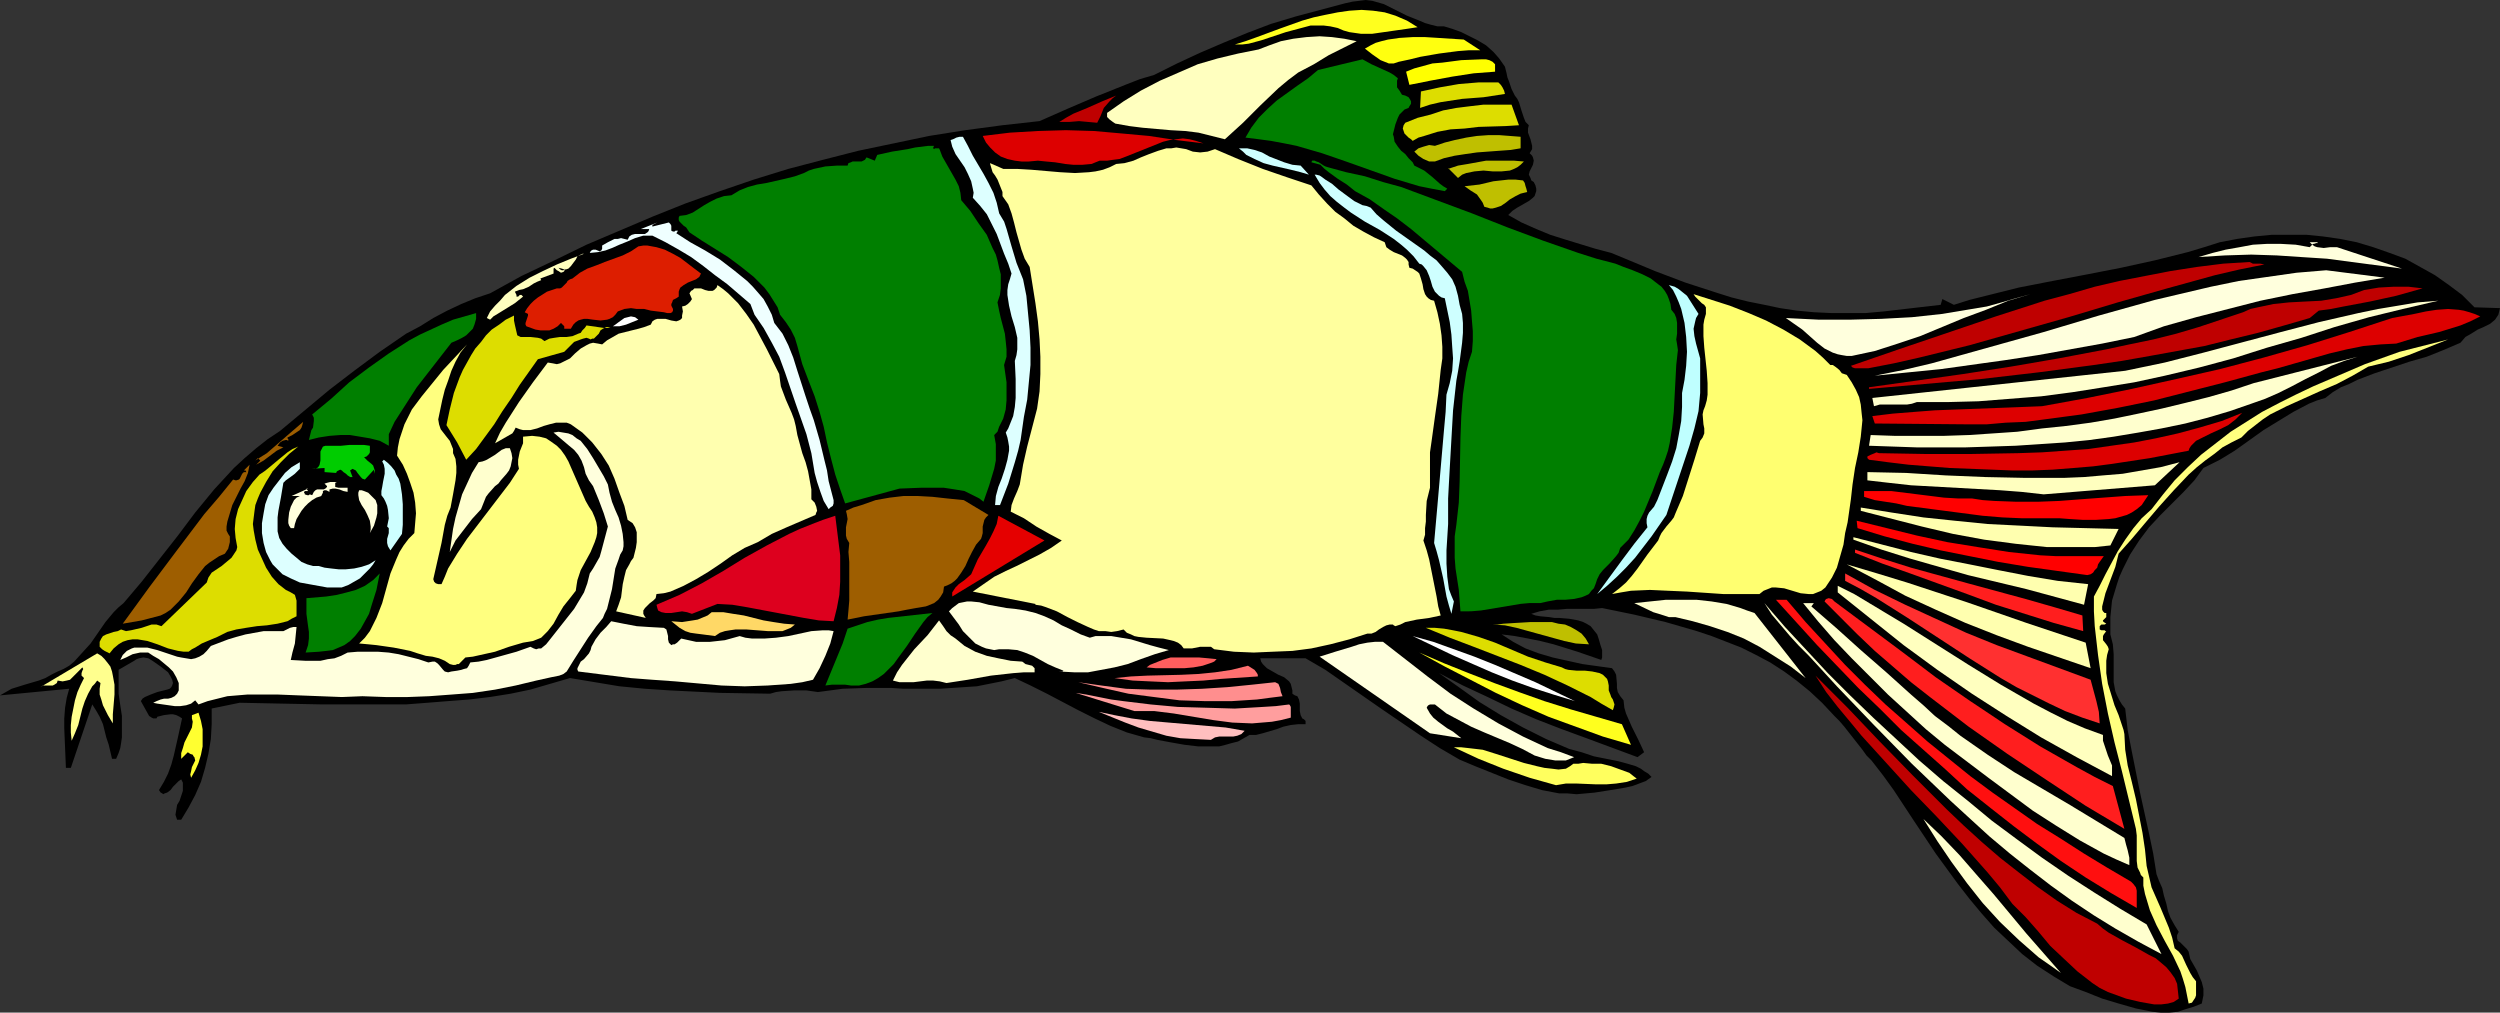 <?xml version="1.0" encoding="UTF-8" standalone="no"?>
<svg
   version="1.0"
   width="129.766mm"
   height="52.56mm"
   id="svg87"
   sodipodi:docname="Clown Loach.wmf"
   xmlns:inkscape="http://www.inkscape.org/namespaces/inkscape"
   xmlns:sodipodi="http://sodipodi.sourceforge.net/DTD/sodipodi-0.dtd"
   xmlns="http://www.w3.org/2000/svg"
   xmlns:svg="http://www.w3.org/2000/svg">
  <rect width="100%" height="100%" fill="#333333" stroke="none"/>
  <sodipodi:namedview
     id="namedview87"
     pagecolor="#ffffff"
     bordercolor="#000000"
     borderopacity="0.25"
     inkscape:showpageshadow="2"
     inkscape:pageopacity="0.0"
     inkscape:pagecheckerboard="0"
     inkscape:deskcolor="#d1d1d1"
     inkscape:document-units="mm" />
  <defs
     id="defs1">
    <pattern
       id="WMFhbasepattern"
       patternUnits="userSpaceOnUse"
       width="6"
       height="6"
       x="0"
       y="0" />
  </defs>
  <path
     style="fill:#000000;fill-opacity:1;fill-rule:evenodd;stroke:none"
     d="m 367.155,149.192 -0.97,-0.97 -0.808,-1.131 -1.778,-2.263 -1.778,-2.263 -0.97,-1.131 -0.97,-0.97 -2.424,-2.586 -2.424,-2.263 -2.586,-2.101 -2.424,-1.778 -2.747,-1.778 -2.747,-1.455 -2.909,-1.455 -2.909,-1.131 -2.909,-1.131 -2.909,-0.97 -6.141,-1.778 -6.141,-1.455 -6.302,-1.293 -1.616,0.162 h -1.778 -3.555 l -1.778,0.162 h -1.778 l -1.778,0.323 -1.616,0.485 0.808,0.323 0.97,0.162 1.778,0.162 0.97,0.162 h 0.97 l 1.939,0.162 1.778,0.323 0.97,0.323 0.646,0.323 0.808,0.485 0.646,0.808 0.646,0.808 0.323,0.97 0.323,1.131 0.323,0.97 v 1.131 0.323 l -0.162,0.485 -4.686,-1.616 -4.686,-1.455 -2.586,-0.647 -2.424,-0.485 -2.586,-0.485 -2.586,-0.323 2.262,1.455 2.424,1.293 2.586,0.97 2.747,0.808 2.909,0.647 2.909,0.647 5.818,0.808 0.485,0.647 0.323,0.647 0.162,1.778 v 0.808 l 0.162,0.808 0.485,0.808 0.646,0.808 0.162,1.455 0.323,1.131 1.131,2.586 1.293,2.586 1.131,2.425 -1.293,0.97 -10.019,-3.718 -4.848,-1.778 -5.01,-1.94 -4.848,-2.101 -4.686,-2.263 -4.848,-2.263 -4.686,-2.425 3.878,2.748 4.04,2.909 4.202,2.586 4.363,2.425 4.525,2.263 2.262,0.97 2.262,0.97 2.424,0.647 2.424,0.808 2.424,0.485 2.424,0.485 1.778,0.485 1.616,0.485 0.97,0.485 0.646,0.485 0.808,0.485 0.646,0.647 -1.131,0.808 -1.293,0.485 -1.293,0.485 -1.454,0.323 -2.909,0.485 -3.07,0.485 -1.778,0.162 -1.778,0.162 -1.778,-0.162 h -1.616 l -3.394,-0.647 -3.232,-0.97 -3.394,-1.131 -3.232,-1.293 -3.232,-1.293 -3.07,-1.293 -3.878,-2.263 -3.717,-2.425 -7.595,-5.172 -7.434,-5.172 -3.717,-2.586 -3.878,-2.263 h -8.888 l 0.162,0.647 0.323,0.485 0.808,0.808 1.131,0.647 1.131,0.647 1.131,0.485 0.97,0.808 0.323,0.485 0.162,0.647 0.162,0.647 v 0.647 l 0.485,0.323 0.485,0.162 0.162,0.323 0.162,0.323 0.162,0.808 v 1.455 l 0.162,0.808 0.323,0.647 0.323,0.162 0.323,0.323 v 0.647 h -1.454 l -1.454,0.162 -1.454,0.323 -1.293,0.485 -2.747,0.808 -1.293,0.323 h -1.293 l -1.131,0.647 -1.131,0.647 -1.293,0.323 -1.131,0.323 -1.293,0.323 h -1.454 -2.586 l -2.747,-0.323 -2.747,-0.485 -2.586,-0.485 -1.293,-0.323 -1.293,-0.162 -3.394,-0.97 -3.232,-1.293 -3.07,-1.455 -3.232,-1.616 -3.07,-1.616 -3.07,-1.616 -3.232,-1.616 -3.07,-1.455 -2.586,0.647 -2.424,0.485 -2.424,0.485 -2.424,0.162 -4.848,0.323 h -4.686 -2.424 l -2.424,-0.162 h -4.848 l -4.686,0.162 -2.424,0.323 -2.424,0.323 -2.262,-0.323 h -2.424 l -2.424,0.162 -1.131,0.162 -1.131,0.323 -9.858,-0.162 -9.858,-0.485 -4.848,-0.323 -5.01,-0.485 -4.848,-0.808 -4.848,-0.808 -3.878,1.131 -3.878,1.131 -3.878,0.808 -4.04,0.647 -4.04,0.485 -4.202,0.323 -4.04,0.323 -4.202,0.323 h -8.242 -8.403 l -8.08,-0.162 -7.918,-0.162 -5.494,1.131 v 3.071 l -0.162,2.909 -0.485,2.909 -0.646,2.748 -0.808,2.748 -1.131,2.586 -1.293,2.425 -1.454,2.425 h -0.808 l -0.162,-0.485 -0.162,-0.485 0.162,-0.97 0.162,-0.97 0.485,-0.808 0.323,-0.97 0.323,-0.97 v -1.131 -0.485 l -0.323,-0.647 -0.485,0.323 -0.485,0.485 -0.646,0.647 -0.485,0.647 -0.646,0.485 -0.485,0.162 -0.323,0.162 -0.162,-0.162 -0.323,-0.162 -0.323,-0.485 0.97,-1.616 0.808,-1.616 0.646,-1.778 0.485,-1.778 0.808,-3.556 0.808,-3.718 -0.485,-0.323 -0.646,-0.323 -0.646,-0.162 h -0.485 l -1.293,0.162 -1.293,0.323 -0.162,0.323 h -0.323 -0.323 l -0.323,-0.162 -0.485,-0.323 -1.616,-2.909 0.323,-0.485 0.485,-0.323 1.131,-0.485 1.293,-0.485 1.293,-0.323 0.646,-0.162 0.485,-0.162 0.323,-0.323 0.162,-0.323 0.162,-0.485 -0.162,-0.647 -0.323,-0.647 -0.485,-0.808 -1.454,-1.131 -1.616,-1.131 -0.808,-0.485 -0.97,-0.162 -0.808,0.162 -0.485,0.162 -0.485,0.323 -3.07,1.778 v 0.162 2.263 2.263 l 0.323,2.263 0.323,2.101 v 2.263 1.94 l -0.162,1.131 -0.162,0.97 -0.323,0.97 -0.485,1.131 h -0.808 l -0.646,-2.748 -0.485,-1.455 -0.323,-1.293 -0.323,-1.293 -0.646,-1.455 -0.646,-1.131 -0.808,-1.293 -4.202,12.446 h -0.97 l -0.162,-3.879 -0.162,-3.879 v -1.94 l 0.162,-2.101 0.323,-1.94 0.485,-1.778 L 0,136.423 l 1.131,-0.647 1.131,-0.647 2.586,-0.808 2.747,-0.808 1.293,-0.485 1.131,-0.647 1.293,-0.647 1.131,-0.485 1.131,-0.647 0.97,-0.808 1.616,-1.778 1.616,-1.778 1.454,-2.101 1.454,-2.101 1.616,-1.94 0.97,-0.97 0.97,-0.808 1.778,-2.101 1.778,-2.101 3.555,-4.526 3.555,-4.526 3.394,-4.526 3.717,-4.526 1.939,-2.101 1.939,-2.101 2.101,-1.94 2.262,-1.94 2.262,-1.778 2.424,-1.616 4.848,-4.041 4.848,-4.041 4.848,-3.718 5.01,-3.718 5.171,-3.556 2.747,-1.455 2.586,-1.616 2.747,-1.455 2.747,-1.293 2.747,-1.131 2.909,-0.97 6.141,-3.394 6.464,-3.071 6.302,-3.071 6.464,-2.748 6.464,-2.748 6.464,-2.586 6.787,-2.425 6.626,-2.263 6.787,-2.101 6.787,-1.778 6.949,-1.778 6.949,-1.455 6.949,-1.455 7.11,-1.131 7.272,-0.97 7.272,-0.808 5.494,-2.425 5.656,-2.425 5.656,-2.263 2.909,-1.131 2.747,-0.808 4.525,-2.263 4.525,-2.101 4.525,-1.94 4.686,-1.94 4.686,-1.778 4.848,-1.455 4.848,-1.293 4.848,-1.293 1.454,-0.323 L 266.64,0.162 267.933,0 l 1.293,0.162 1.131,0.323 1.131,0.323 2.262,1.131 2.262,1.131 2.424,0.97 1.131,0.485 1.131,0.323 1.293,0.323 h 1.293 l 1.616,0.485 1.778,0.647 1.616,0.808 1.616,0.808 1.616,0.97 1.454,1.293 1.131,1.293 1.131,1.616 0.323,1.293 0.162,0.808 0.323,0.808 0.485,1.455 0.646,1.293 0.485,0.647 0.323,0.647 0.485,1.616 0.485,1.455 0.323,0.808 0.646,0.647 -0.162,0.647 v 0.808 l 0.485,1.293 0.162,0.647 0.162,0.647 v 0.647 l -0.485,0.808 0.485,0.485 0.162,0.323 0.162,0.647 -0.162,0.808 -0.323,0.647 -0.323,0.647 -0.162,0.647 0.162,0.323 0.162,0.323 0.162,0.485 0.485,0.323 0.323,0.647 0.162,0.647 v 0.485 l -0.162,0.485 -0.162,0.485 -0.323,0.323 -0.808,0.647 -2.262,1.293 -0.97,0.647 -0.808,0.808 2.586,1.455 2.909,1.293 2.747,1.131 3.07,0.97 5.818,1.778 3.07,0.808 2.747,1.131 5.818,2.425 5.979,2.263 5.979,1.94 3.07,0.97 3.232,0.808 3.232,0.647 3.07,0.647 3.232,0.485 3.394,0.323 3.394,0.162 h 3.394 3.394 l 3.555,-0.323 11.15,-1.293 0.323,-1.131 2.262,1.131 3.07,-0.97 3.232,-0.808 6.464,-1.616 6.626,-1.293 6.787,-1.293 6.626,-1.293 6.626,-1.455 6.464,-1.616 3.232,-0.97 3.07,-0.97 3.394,-0.647 3.394,-0.485 3.394,-0.323 h 3.394 3.394 l 3.232,0.323 3.394,0.485 3.232,0.647 3.232,0.97 3.232,1.131 3.07,1.131 2.909,1.616 2.909,1.616 2.747,1.94 2.586,1.94 2.424,2.425 5.01,0.162 -0.162,0.647 -0.162,0.647 -0.323,0.485 -0.323,0.485 -0.97,0.808 -1.293,0.647 -1.131,0.485 -1.293,0.808 -1.131,0.647 -0.97,1.131 -3.394,1.455 -3.232,1.293 -3.394,0.97 -3.394,1.131 -3.394,1.131 -3.394,1.293 -1.616,0.808 -1.616,0.647 -1.616,0.97 -1.454,1.131 -1.616,0.485 -1.616,0.647 -3.07,1.616 -2.909,1.778 -2.909,1.778 -5.656,4.041 -2.909,1.778 -3.232,1.616 -1.778,2.425 -2.101,2.263 -2.262,2.263 -2.262,2.263 -2.262,2.425 -1.939,2.586 -1.778,2.748 -1.454,2.909 -0.646,1.455 -0.485,1.455 -0.485,1.616 -0.485,1.616 -0.162,1.616 -0.162,1.616 v 1.778 1.616 l 0.485,1.94 0.162,1.94 v 3.718 1.778 l 0.323,1.778 0.323,0.808 0.485,0.97 0.485,0.808 0.646,0.808 0.485,4.203 0.808,4.203 1.616,8.082 1.778,8.082 0.808,3.879 0.646,4.041 0.485,1.293 0.646,1.455 0.323,1.455 0.485,1.616 0.323,1.455 0.485,1.293 0.808,1.455 0.808,1.293 -0.162,0.323 -0.162,0.323 v 0.647 l 0.162,0.485 0.485,0.323 0.485,0.485 0.808,0.808 0.323,0.485 0.323,1.455 0.646,1.131 0.646,1.131 0.485,1.131 0.485,1.131 0.323,1.293 v 1.293 l -0.162,0.808 -0.162,0.808 -1.616,0.647 -1.616,0.485 -1.454,0.485 -1.616,0.162 h -1.778 l -1.616,-0.162 -1.616,-0.323 -1.616,-0.323 -3.394,-0.97 -3.232,-0.97 -3.232,-1.293 -3.07,-1.131 -3.232,-1.94 -3.232,-2.101 -2.909,-2.263 -2.747,-2.586 -2.747,-2.586 -2.424,-2.748 -2.424,-2.909 -2.262,-2.909 -4.363,-5.981 -4.202,-6.304 -4.04,-6.142 -2.101,-2.909 z"
     id="path1" />
  <path
     style="fill:#bf0000;fill-opacity:1;fill-rule:evenodd;stroke:none"
     d="m 394.788,177.317 -2.424,-3.233 -2.424,-2.909 -5.01,-5.657 -5.01,-5.334 -5.01,-5.172 -4.848,-5.334 -4.848,-5.334 -2.262,-2.748 -2.424,-2.909 -2.262,-2.909 -2.101,-3.233 6.302,6.304 6.302,6.627 6.464,6.627 6.626,6.627 3.394,3.233 3.555,3.233 3.555,3.071 3.717,2.909 3.555,2.748 3.878,2.748 3.878,2.425 4.04,2.101 1.131,0.97 1.131,0.808 2.586,1.455 2.747,1.455 2.586,1.455 1.293,0.647 0.97,0.808 1.131,0.97 0.808,0.97 0.808,1.131 0.485,1.131 0.162,1.455 0.162,1.455 -0.485,0.323 -0.485,0.323 -1.131,0.323 -1.293,0.162 h -1.454 l -2.747,-0.485 -2.747,-0.647 -1.778,-0.647 -1.778,-0.647 -1.616,-0.808 -1.454,-0.97 -1.454,-1.131 -1.454,-1.131 -2.586,-2.425 -2.747,-2.586 -2.424,-2.909 -2.424,-2.748 z"
     id="path2" />
  <path
     style="fill:#ffff7f;fill-opacity:1;fill-rule:evenodd;stroke:none"
     d="m 420.483,172.145 -0.485,-0.485 -0.162,-0.485 -0.485,-0.97 -0.162,-1.293 v -3.879 -1.131 l -0.162,-1.293 -2.747,-11.315 -1.454,-5.657 -1.293,-5.657 -1.131,-5.819 -0.808,-5.657 -0.646,-5.657 -0.162,-2.909 v -2.909 l 1.131,-2.101 1.131,-2.263 2.424,-4.526 1.454,-2.263 1.616,-2.263 1.616,-1.94 1.939,-1.778 2.262,-2.909 2.262,-2.748 2.586,-2.586 2.586,-2.425 2.909,-2.263 2.909,-2.263 3.07,-1.94 3.07,-1.94 3.394,-1.778 3.232,-1.616 3.394,-1.616 3.394,-1.455 6.787,-2.909 6.787,-2.425 9.534,-2.425 -7.757,3.071 -3.878,1.293 -4.04,0.97 -3.07,1.778 -3.07,1.616 -3.394,1.455 -3.232,1.455 -3.232,1.455 -3.232,1.616 -1.454,0.97 -1.454,1.131 -1.454,1.131 -1.293,1.293 -1.939,0.97 -1.778,0.97 -1.616,1.293 -1.778,1.293 -1.616,1.293 -1.616,1.455 -2.909,3.071 -2.909,3.233 -2.747,3.233 -2.586,3.071 -2.586,2.909 -0.323,1.293 -0.323,1.293 -0.97,2.586 -0.97,2.586 -0.323,1.293 -0.323,1.293 v 0.647 l 0.162,0.323 0.323,0.323 h 0.323 v 0.485 0.323 l -0.485,0.485 -0.162,0.162 v 0.162 l 0.162,0.162 0.485,0.323 -0.323,0.162 h -0.323 -0.323 l -0.162,0.162 -0.162,0.162 v 0.323 0.323 l 0.323,0.162 h 0.646 l 0.162,0.162 h 0.162 l -0.485,0.647 -0.162,0.323 v 0.485 0.323 l 0.646,0.808 0.323,0.485 0.162,0.485 -0.323,1.131 -0.162,1.131 v 1.131 1.293 l 0.323,2.101 0.646,2.101 0.646,2.101 0.808,1.94 0.646,1.94 0.323,0.97 0.162,0.808 0.162,3.071 0.485,3.071 0.808,3.233 0.808,3.394 1.293,6.627 0.485,3.233 0.323,3.233 0.485,2.101 0.485,2.101 1.778,4.041 1.616,3.879 0.646,1.94 0.485,2.101 0.808,0.647 0.646,0.808 0.808,1.778 0.808,1.616 0.485,0.808 0.646,0.808 v 1.293 1.455 l -0.162,0.485 -0.323,0.485 -0.323,0.485 -0.646,0.162 -0.323,-1.616 -0.323,-1.616 -0.485,-1.616 -0.485,-1.455 -1.454,-3.071 -1.616,-2.909 -1.616,-3.071 -1.293,-2.909 -0.485,-1.616 -0.485,-1.616 -0.323,-1.616 z"
     id="path3" />
  <path
     style="fill:#ffffce;fill-opacity:1;fill-rule:evenodd;stroke:none"
     d="m 377.336,160.668 3.555,3.394 3.555,3.718 3.232,3.718 3.394,3.879 6.464,7.759 6.787,7.759 -2.262,-1.616 -2.101,-1.455 -3.878,-3.394 -3.717,-3.556 -3.394,-3.718 -3.07,-3.879 -3.07,-4.203 -2.747,-4.041 z"
     id="path4" />
  <path
     style="fill:#ffffce;fill-opacity:1;fill-rule:evenodd;stroke:none"
     d="m 360.368,134.645 -1.778,-1.94 -1.778,-1.94 -1.939,-2.101 -1.939,-1.94 -1.778,-1.94 -1.778,-2.101 -1.778,-2.101 -1.454,-2.263 4.04,4.688 4.202,4.526 4.202,4.526 4.363,4.364 4.525,4.364 4.525,4.203 4.525,4.203 4.686,4.041 4.848,3.879 4.686,3.879 5.01,3.718 4.848,3.556 5.171,3.556 5.01,3.233 5.171,3.233 5.171,3.071 2.909,5.819 -4.525,-2.425 -4.525,-2.586 -4.202,-2.586 -4.363,-2.909 -4.04,-2.909 -4.202,-3.233 -3.878,-3.071 -4.04,-3.394 -3.717,-3.394 -3.878,-3.556 -7.595,-7.274 -7.434,-7.597 z"
     id="path5" />
  <path
     style="fill:#ff0f0f;fill-opacity:1;fill-rule:evenodd;stroke:none"
     d="M 348.409,117.673 H 350.51 l 3.717,4.364 3.878,4.203 3.878,4.203 3.878,3.879 4.04,3.879 4.04,3.556 4.202,3.718 4.202,3.394 4.202,3.394 4.363,3.233 4.363,3.071 4.363,3.071 4.686,2.909 4.525,2.909 4.525,2.748 4.686,2.748 0.485,0.485 0.485,0.647 0.162,0.647 v 0.647 0.647 0.808 1.293 l -5.01,-2.909 -5.01,-3.071 -4.848,-3.233 -4.686,-3.394 -4.525,-3.394 -4.525,-3.556 -4.686,-3.718 -4.202,-3.879 -4.363,-3.879 -4.363,-3.879 -4.202,-4.203 -4.202,-4.041 -8.08,-8.405 z"
     id="path6" />
  <path
     style="fill:#ffffce;fill-opacity:1;fill-rule:evenodd;stroke:none"
     d="m 381.537,146.121 -3.717,-3.071 -3.717,-3.394 -3.717,-3.394 -3.555,-3.556 -3.555,-3.556 -3.394,-3.556 -3.232,-3.718 -2.909,-3.556 h 2.101 l -0.485,0.647 4.848,4.203 4.848,4.364 5.01,4.364 4.848,4.364 2.424,2.101 2.262,2.101 2.586,1.94 2.424,1.94 5.333,3.718 5.171,3.394 10.989,6.466 5.333,3.233 5.333,3.233 0.323,1.293 0.323,1.131 0.323,1.455 v 0.808 0.647 l -2.586,-1.131 -2.424,-1.131 -4.686,-2.586 -4.686,-2.909 -4.525,-2.909 -8.726,-6.466 z"
     id="path7" />
  <path
     style="fill:#ff1e1e;fill-opacity:1;fill-rule:evenodd;stroke:none"
     d="m 357.944,117.996 0.162,-0.323 0.162,-0.162 0.485,-0.162 0.646,0.162 0.162,0.162 0.323,0.323 13.251,9.86 6.626,5.011 6.787,4.688 6.787,4.526 6.949,4.364 7.11,4.041 3.555,1.94 3.555,1.778 2.262,8.405 -7.595,-4.526 -7.595,-5.011 -7.757,-5.172 -7.595,-5.334 -7.595,-5.819 -3.717,-2.909 -3.555,-3.071 -3.555,-3.071 -3.394,-3.233 -3.232,-3.233 z"
     id="path8" />
  <path
     style="fill:#ffff5e;fill-opacity:1;fill-rule:evenodd;stroke:none"
     d="m 305.262,154.041 -5.171,-1.455 -5.171,-1.778 -4.848,-1.94 -4.848,-2.263 h 1.454 l 1.454,0.162 2.747,0.323 2.586,0.808 5.494,1.778 2.586,0.647 1.454,0.323 1.454,0.162 1.293,0.162 1.454,-0.162 0.808,-0.485 0.646,-0.485 h 0.97 l 0.97,-0.162 1.778,0.162 h 0.97 0.808 l 1.939,0.485 1.778,0.647 1.778,0.647 0.808,0.647 0.646,0.485 -1.939,0.647 -2.101,0.323 -1.939,0.162 h -1.939 l -3.878,-0.162 h -2.101 z"
     id="path9" />
  <path
     style="fill:#ffffbf;fill-opacity:1;fill-rule:evenodd;stroke:none"
     d="m 360.529,116.218 v -1.293 l 3.232,1.616 3.232,1.94 6.464,3.879 12.766,8.082 6.302,3.879 6.464,3.718 3.394,1.778 3.232,1.616 3.394,1.455 3.555,1.293 v 1.131 l 0.323,0.97 0.646,1.94 0.808,1.94 v 1.131 0.97 l -6.949,-3.718 -6.949,-3.879 -6.787,-4.203 -6.787,-4.364 -6.787,-4.688 -6.626,-4.849 -6.464,-5.172 z"
     id="path10" />
  <path
     style="fill:#ffffdd;fill-opacity:1;fill-rule:evenodd;stroke:none"
     d="m 281.507,138.201 h -0.97 l -0.323,0.162 -0.162,0.162 -0.162,0.323 0.646,1.131 0.646,0.808 0.97,0.808 1.778,1.293 1.131,0.647 0.808,0.647 0.808,0.647 -6.141,-0.97 -21.654,-15.032 3.07,-0.97 3.232,-0.97 1.454,-0.485 1.616,-0.323 1.454,-0.162 h 1.616 l 4.363,3.394 4.363,3.394 4.525,3.394 4.525,2.909 4.848,2.909 4.848,2.586 2.424,1.131 2.424,1.131 2.586,0.808 2.586,0.97 -0.808,0.323 -0.808,0.323 h -0.97 -1.131 l -1.939,-0.323 -2.101,-0.647 -2.424,-1.293 -2.424,-1.131 -5.01,-2.101 -2.586,-1.131 -2.424,-1.293 -2.424,-1.293 z"
     id="path11" />
  <path
     style="fill:#ffff30;fill-opacity:1;fill-rule:evenodd;stroke:none"
     d="m 37.491,152.587 -0.162,-0.647 0.162,-0.647 0.162,-0.808 0.323,-0.647 0.323,-0.647 -0.162,-0.647 -0.162,-0.162 -0.162,-0.323 -0.485,-0.162 -0.485,-0.323 -1.293,1.293 v -1.131 l 0.323,-0.97 0.323,-1.131 0.485,-0.97 0.485,-0.97 0.485,-0.97 0.162,-1.131 -0.162,-0.647 v -0.647 l 1.293,-0.485 0.485,1.616 0.323,1.616 v 1.616 1.778 l -0.323,1.616 -0.485,1.616 -0.646,1.455 z"
     id="path12" />
  <path
     style="fill:#ffff1e;fill-opacity:1;fill-rule:evenodd;stroke:none"
     d="m 278.436,128.018 4.848,2.101 4.848,1.94 5.01,1.94 4.848,1.778 5.01,1.778 5.171,1.616 10.019,2.909 1.778,4.041 -5.494,-1.616 -5.333,-1.94 -5.333,-1.94 -5.171,-2.263 -5.171,-2.425 -5.01,-2.586 -5.01,-2.586 z"
     id="path13" />
  <path
     style="fill:#ffbfbf;fill-opacity:1;fill-rule:evenodd;stroke:none"
     d="m 215.574,139.655 3.07,0.647 3.394,0.647 3.555,0.485 3.717,0.323 3.717,0.323 3.717,0.323 3.717,0.323 3.717,0.647 -0.323,0.323 -0.323,0.323 -0.808,0.323 -0.808,0.162 h -0.808 -0.97 -0.97 l -0.808,0.162 -0.808,0.485 -3.07,-0.162 -2.909,-0.162 -2.747,-0.485 -2.747,-0.808 -2.747,-0.808 -2.586,-0.97 z"
     id="path14" />
  <path
     style="fill:#ff3030;fill-opacity:1;fill-rule:evenodd;stroke:none"
     d="m 361.984,113.955 v -1.455 l 5.818,3.233 5.979,2.909 5.979,2.748 5.979,2.748 5.979,2.425 6.141,2.263 12.282,4.526 1.131,4.203 0.485,2.101 0.162,2.263 -3.394,-1.131 -3.394,-1.293 -3.07,-1.455 -3.232,-1.616 -3.232,-1.616 -3.07,-1.778 -6.141,-3.879 -12.12,-7.92 -6.141,-3.879 -3.07,-1.778 z"
     id="path15" />
  <path
     style="fill:#ff9e9e;fill-opacity:1;fill-rule:evenodd;stroke:none"
     d="m 222.523,139.494 -11.474,-3.556 2.101,0.323 2.424,0.485 2.424,0.485 2.424,0.323 5.333,0.647 5.333,0.485 5.656,0.162 5.494,0.162 5.494,-0.323 2.586,-0.162 2.586,-0.323 0.162,0.162 0.162,0.323 v 0.647 0.323 0.323 0.808 l -1.939,0.485 -1.778,0.323 -1.939,0.162 -1.939,0.162 -3.878,-0.162 -3.717,-0.485 -3.878,-0.647 -3.878,-0.647 -3.878,-0.485 h -1.939 z"
     id="path16" />
  <path
     style="fill:#ffff8e;fill-opacity:1;fill-rule:evenodd;stroke:none"
     d="m 16.483,133.028 -0.323,-0.323 -0.162,-0.162 v -0.162 -0.323 l 0.162,-0.485 0.162,-0.323 -0.162,-0.323 -0.97,0.97 -0.485,0.485 -0.485,0.485 -0.485,0.485 -0.646,0.162 -0.808,0.162 -0.97,-0.162 -0.162,0.485 -0.485,0.323 -0.323,0.162 H 8.888 8.403 l -0.485,0.323 11.15,-6.627 0.808,0.485 0.646,0.647 0.646,0.808 0.485,0.647 0.323,0.97 0.162,0.808 0.323,1.778 v 1.94 l -0.162,1.94 -0.162,1.94 v 1.778 l -0.97,-1.616 -0.97,-1.94 -0.323,-1.131 -0.323,-0.97 v -1.131 l 0.162,-1.131 -0.646,-0.485 -0.485,0.647 -0.485,0.485 -0.808,1.455 -0.646,1.455 -0.485,1.455 -0.808,3.233 -0.646,1.616 -0.646,1.455 -0.162,-1.616 v -1.455 l 0.162,-1.616 0.323,-1.616 0.323,-1.616 0.485,-1.616 0.646,-1.455 z"
     id="path17" />
  <path
     style="fill:#dddd00;fill-opacity:1;fill-rule:evenodd;stroke:none"
     d="m 279.729,123.168 h 1.778 l 1.778,0.162 1.778,0.323 1.616,0.323 3.394,0.97 3.232,1.131 6.464,2.748 3.394,1.131 3.232,0.97 0.646,0.323 0.646,0.162 1.616,0.162 h 1.616 l 1.454,0.162 1.454,0.323 0.646,0.323 0.323,0.323 0.485,0.485 0.162,0.485 0.162,0.808 v 0.97 l 0.323,0.808 0.162,0.485 0.323,0.485 0.162,0.485 0.162,0.485 -0.162,0.647 -0.162,0.485 -2.262,-1.293 -2.101,-1.293 -4.525,-2.263 -4.525,-2.101 -4.686,-1.94 -9.211,-3.556 -4.686,-1.778 z"
     id="path18" />
  <path
     style="fill:#ffffff;fill-opacity:1;fill-rule:evenodd;stroke:none"
     d="m 277.144,124.785 4.04,1.131 4.04,1.455 4.04,1.455 4.04,1.616 7.918,3.394 7.757,3.718 -4.202,-1.293 -4.04,-1.293 -4.04,-1.455 -4.04,-1.616 -7.757,-3.394 z"
     id="path19" />
  <path
     style="fill:#ff8e8e;fill-opacity:1;fill-rule:evenodd;stroke:none"
     d="m 211.534,133.837 2.262,0.323 2.262,0.323 4.848,0.647 4.848,0.162 h 5.01 l 5.01,-0.162 5.01,-0.323 4.848,-0.485 4.525,-0.485 0.323,0.162 0.323,0.162 0.323,0.808 0.162,0.808 0.323,0.808 -2.586,0.323 -2.424,0.323 -5.01,0.323 h -5.171 l -5.01,-0.162 -5.01,-0.647 -5.01,-0.647 -5.01,-1.131 z"
     id="path20" />
  <path
     style="fill:#ffffdd;fill-opacity:1;fill-rule:evenodd;stroke:none"
     d="m 30.058,137.877 0.646,-0.323 0.808,-0.323 0.646,-0.162 h 0.808 l 0.646,-0.162 0.646,-0.323 0.485,-0.485 0.323,-0.647 v -0.808 -0.647 l -0.485,-1.131 -0.646,-1.131 -0.808,-0.808 -0.97,-0.808 -0.97,-0.808 -1.131,-0.647 -0.97,-0.647 h -0.808 -0.808 l -1.454,0.323 -1.293,0.647 -1.131,0.485 0.485,-0.97 0.808,-0.808 0.97,-0.485 0.485,-0.162 h 0.646 0.97 0.97 l 1.939,0.485 0.97,0.323 0.97,0.323 1.939,0.647 0.808,0.162 0.97,0.162 0.97,0.162 0.808,-0.162 0.808,-0.323 0.808,-0.485 0.646,-0.647 0.808,-0.97 3.394,-1.293 1.616,-0.485 1.778,-0.485 1.778,-0.323 1.778,-0.323 h 1.939 1.939 l 0.646,-0.323 0.646,-0.323 0.646,-0.162 h 0.646 l -0.162,1.616 -0.162,1.616 -0.485,1.778 -0.323,1.455 2.909,0.162 h 2.909 l 1.454,-0.323 1.293,-0.162 1.293,-0.485 1.293,-0.647 1.939,-0.162 h 2.101 1.939 l 2.101,0.162 1.939,0.323 1.939,0.485 1.939,0.485 1.939,0.647 0.808,-0.162 h 0.485 l 0.485,0.323 0.323,0.323 0.808,0.97 0.323,0.323 0.646,0.162 0.646,-0.162 1.131,-0.162 0.808,-0.162 0.485,-0.162 0.646,-0.162 0.323,-0.485 0.323,-0.647 1.616,-0.162 1.616,-0.323 2.909,-0.808 2.909,-0.808 2.747,-0.97 0.646,0.323 0.485,0.162 0.485,-0.162 h 0.485 l 0.97,-0.808 0.646,-0.808 2.424,-3.071 2.424,-3.071 0.97,-1.616 0.97,-1.616 0.646,-1.778 0.485,-1.94 0.646,-0.97 0.646,-1.131 0.646,-1.131 0.323,-1.131 0.646,-2.425 0.646,-2.425 -0.808,-2.586 -0.97,-2.586 -1.131,-2.748 -0.808,-1.131 -0.646,-1.293 -0.323,-1.293 -0.485,-1.293 -0.646,-1.131 -0.808,-0.97 -0.97,-0.808 -2.101,-1.778 -0.97,-0.808 0.97,-0.162 0.97,0.162 0.97,0.162 0.808,0.323 0.808,0.647 0.808,0.485 0.646,0.808 0.646,0.808 1.131,1.778 2.101,3.556 0.808,1.616 0.323,1.616 0.485,1.778 0.646,1.616 0.646,1.455 0.485,1.616 0.323,1.616 0.162,1.616 v 0.808 l -0.162,0.808 -0.485,0.808 -0.323,0.97 -0.646,1.778 -0.646,4.041 -0.485,1.94 -0.485,1.94 -0.485,0.97 -0.323,0.808 -0.646,0.808 -0.646,0.808 -1.616,2.263 -1.454,2.263 -1.454,2.263 -1.293,2.101 -0.646,0.485 -0.808,0.323 -1.616,0.323 -1.454,0.323 -1.454,0.323 -4.04,0.97 -4.04,0.808 -4.363,0.647 -4.202,0.323 -4.363,0.323 -4.202,0.162 h -4.363 l -4.525,-0.162 -4.04,0.162 -4.202,-0.162 -4.202,-0.162 -4.04,-0.162 h -4.04 -2.101 l -1.939,0.162 -1.939,0.162 -1.939,0.485 -1.939,0.485 -1.778,0.647 -0.646,-0.808 -0.808,0.647 -0.97,0.323 -1.131,0.162 h -1.131 l -2.262,-0.323 -1.131,-0.162 z"
     id="path21" />
  <path
     style="fill:#ffffce;fill-opacity:1;fill-rule:evenodd;stroke:none"
     d="m 328.694,121.067 h -1.293 l -0.97,-0.323 -2.101,-0.647 -3.717,-1.778 6.141,-0.647 h 3.07 3.07 l 2.909,0.323 2.909,0.485 2.747,0.808 1.293,0.485 1.454,0.485 10.019,12.769 -2.909,-2.263 -3.07,-1.94 -3.07,-1.94 -3.07,-1.616 -3.232,-1.293 -3.394,-1.131 -3.394,-0.97 z"
     id="path22" />
  <path
     style="fill:#ffffaf;fill-opacity:1;fill-rule:evenodd;stroke:none"
     d="m 362.307,110.722 5.979,1.778 5.818,1.778 11.797,3.879 11.635,4.041 11.635,3.879 0.97,5.011 -6.141,-2.101 -6.141,-2.101 -6.141,-2.263 -6.141,-2.425 -5.818,-2.586 -5.979,-2.748 -5.656,-3.071 z"
     id="path23" />
  <path
     style="fill:#ff7070;fill-opacity:1;fill-rule:evenodd;stroke:none"
     d="m 218.645,133.028 3.232,-0.323 3.232,-0.162 6.626,-0.162 3.394,-0.162 3.232,-0.323 3.232,-0.485 3.232,-0.808 1.293,0.808 0.485,0.647 0.162,0.323 v 0.323 l -7.272,0.485 -3.394,0.323 -3.555,0.162 -3.394,0.162 -3.555,-0.162 -3.394,-0.162 z"
     id="path24" />
  <path
     style="fill:#007f00;fill-opacity:1;fill-rule:evenodd;stroke:none"
     d="m 161.923,134.483 1.131,-2.748 1.131,-2.748 1.131,-2.748 0.97,-2.909 1.939,-0.647 1.939,-0.647 2.101,-0.485 1.939,-0.323 4.363,-0.485 4.363,-0.485 -0.97,0.808 -0.808,0.97 -1.616,2.263 -1.616,2.425 -1.778,2.425 -0.808,1.131 -0.97,0.97 -0.97,0.97 -1.131,0.808 -1.131,0.647 -1.293,0.485 -1.293,0.323 h -1.616 l -1.131,-0.162 h -2.586 z"
     id="path25" />
  <path
     style="fill:#ffffdd;fill-opacity:1;fill-rule:evenodd;stroke:none"
     d="m 113.443,131.735 -0.162,-0.323 v -0.323 l 0.323,-0.647 0.323,-0.647 0.646,-0.485 0.97,-1.131 0.323,-0.647 0.162,-0.647 0.808,-1.455 0.97,-1.293 1.131,-1.131 0.97,-1.131 2.424,0.485 2.586,0.485 2.424,0.162 2.909,0.162 0.485,0.323 0.162,0.647 0.162,0.647 v 0.647 l 0.162,0.647 0.323,0.323 0.162,0.162 0.323,-0.162 h 0.323 l 0.485,-0.323 0.808,-0.808 1.454,0.323 1.454,0.323 h 1.454 1.293 l 2.909,-0.323 2.909,-0.808 1.131,0.323 1.293,0.162 h 2.424 l 2.262,-0.162 2.424,-0.323 4.525,-0.97 2.262,-0.162 h 1.131 l 0.97,0.162 -0.646,2.425 -0.97,2.425 -1.131,2.425 -1.293,2.263 -2.101,0.485 -2.262,0.323 -4.525,0.323 -4.525,0.162 -4.525,-0.162 -9.05,-0.808 -4.525,-0.323 -4.202,-0.323 -5.171,-0.647 z"
     id="path26" />
  <path
     style="fill:#ffffce;fill-opacity:1;fill-rule:evenodd;stroke:none"
     d="m 175.174,133.513 0.808,-1.616 0.97,-1.455 2.424,-3.071 2.586,-2.748 2.262,-2.909 0.808,1.131 0.646,0.97 0.808,0.808 0.97,0.647 1.778,1.455 2.101,1.131 2.262,0.808 2.262,0.485 2.424,0.485 2.262,0.162 0.646,0.485 0.646,0.162 0.646,0.162 0.485,0.485 v 0.808 h -2.101 l -2.101,0.162 -4.363,0.485 -4.525,0.808 -4.202,0.647 -1.293,-0.323 -1.293,-0.162 h -1.293 l -2.586,0.323 h -1.454 -1.293 z"
     id="path27" />
  <path
     style="fill:#ffffdd;fill-opacity:1;fill-rule:evenodd;stroke:none"
     d="m 207.817,131.735 h 0.646 l 0.162,-0.162 -1.616,-0.647 -1.454,-0.647 -2.909,-1.616 -1.616,-0.647 -1.454,-0.485 -1.778,-0.162 h -0.808 -0.97 l -0.97,0.162 -0.808,-0.162 -0.808,-0.162 -0.808,-0.323 -1.293,-0.647 -1.131,-1.131 -1.293,-1.293 -0.808,-1.293 -1.939,-2.586 0.646,-0.647 0.646,-0.485 0.646,-0.485 0.808,-0.162 0.808,-0.162 h 0.808 l 1.616,0.162 1.778,0.485 1.778,0.323 1.778,0.323 1.616,0.162 2.101,0.323 1.939,0.485 1.778,0.647 1.778,0.808 1.616,0.97 1.778,0.808 1.939,0.97 1.778,0.647 1.131,-0.323 h 0.97 2.101 l 1.939,0.323 1.939,0.323 3.717,1.131 1.778,0.485 1.939,0.485 -2.747,0.808 -2.747,0.97 -2.586,0.97 -2.586,0.647 -2.586,0.485 -2.586,0.485 h -2.747 z"
     id="path28" />
  <path
     style="fill:#ff5e5e;fill-opacity:1;fill-rule:evenodd;stroke:none"
     d="m 224.947,130.927 0.646,-0.485 0.808,-0.323 1.616,-0.647 1.616,-0.485 h 1.939 1.778 1.939 l 1.778,0.162 1.616,0.162 -0.485,0.485 -0.808,0.323 -1.454,0.485 -1.778,0.323 -1.778,0.162 h -3.878 -1.778 z"
     id="path29" />
  <path
     style="fill:#ffff9e;fill-opacity:1;fill-rule:evenodd;stroke:none"
     d="m 232.219,127.209 -0.485,-0.647 -0.646,-0.485 -0.808,-0.323 -0.646,-0.162 -1.454,-0.323 -3.232,-0.162 -1.616,-0.162 -0.808,-0.162 -0.646,-0.323 -0.808,-0.323 -0.646,-0.647 -1.293,0.323 -1.131,0.162 -1.131,-0.162 h -1.293 l -0.97,-0.323 -1.131,-0.485 -2.101,-0.97 -0.97,-0.485 -0.97,-0.485 -2.101,-1.131 -2.101,-0.808 -0.97,-0.323 -1.131,-0.162 v -0.162 l -12.282,-2.425 2.101,-1.455 2.101,-1.455 2.262,-1.131 2.101,-0.97 4.525,-2.263 2.262,-1.293 2.101,-1.455 -2.424,-1.293 -2.586,-1.455 -2.424,-1.616 -1.293,-0.647 -1.293,-0.647 0.162,-1.293 0.485,-1.293 0.646,-1.455 0.485,-1.293 0.646,-3.879 0.808,-3.556 0.97,-3.718 0.97,-3.718 0.485,-3.394 0.162,-3.394 v -3.394 l -0.162,-3.394 -0.323,-3.556 -0.485,-3.556 -1.131,-7.112 -0.97,-1.616 -0.646,-1.778 -0.97,-3.394 -0.485,-1.94 -0.485,-1.778 -0.646,-1.778 -1.131,-1.616 v -0.808 l -0.323,-0.808 -0.646,-1.616 -0.485,-0.808 -0.485,-0.647 -0.485,-1.616 v -0.162 l 2.586,1.131 h 2.747 l 2.747,0.162 5.656,0.485 2.909,0.162 2.747,-0.162 1.293,-0.162 1.454,-0.323 1.293,-0.485 1.293,-0.647 1.616,-0.162 1.778,-0.485 1.454,-0.647 1.616,-0.647 1.778,-0.647 1.616,-0.485 h 0.97 l 0.97,-0.162 0.97,0.162 0.97,0.162 1.293,0.485 1.454,0.162 1.454,-0.162 1.454,-0.485 4.525,1.94 4.848,1.94 4.686,1.616 4.848,1.616 1.454,1.778 1.616,1.778 1.616,1.616 1.778,1.293 1.778,1.455 1.939,1.131 2.101,1.131 2.101,0.97 0.162,0.485 0.162,0.485 0.646,0.485 0.808,0.485 1.616,0.647 0.646,0.485 0.323,0.323 0.323,0.485 v 0.485 l 0.162,0.647 0.646,0.162 0.485,0.323 0.485,0.323 0.323,0.323 0.323,0.97 0.323,1.131 0.162,0.97 0.323,0.97 0.323,0.485 0.323,0.323 0.485,0.323 0.646,0.162 0.646,2.263 0.485,2.263 0.323,2.263 0.162,2.263 v 2.263 l -0.323,2.263 -0.485,4.688 -0.646,4.526 -0.646,4.688 -0.323,2.263 v 2.263 2.263 2.425 l -0.323,1.293 -0.323,1.293 -0.162,2.748 v 1.293 l -0.162,1.293 v 1.293 l -0.323,1.131 0.646,1.94 0.485,1.778 1.454,7.274 0.323,1.94 0.485,1.778 -2.262,0.485 -2.424,0.323 -2.262,0.485 -0.97,0.485 -0.97,0.323 -0.323,-0.162 -0.162,-0.162 h -0.646 l -0.646,0.162 -0.646,0.323 -0.808,0.485 -0.646,0.485 -0.808,0.323 h -0.808 l -3.555,1.131 -3.717,0.97 -3.717,0.808 -3.717,0.485 -3.878,0.162 -3.717,0.162 -3.878,-0.162 -3.878,-0.485 -0.646,-0.485 h -0.646 -0.808 -0.646 l -1.616,0.323 h -0.808 z"
     id="path30" />
  <path
     style="fill:#ffff7f;fill-opacity:1;fill-rule:evenodd;stroke:none"
     d="m 83.547,128.664 -1.616,-0.485 -1.454,-0.485 -3.232,-0.647 -3.394,-0.485 -1.616,-0.162 -1.778,-0.162 1.131,-1.131 0.97,-1.293 0.646,-1.293 0.646,-1.293 1.131,-2.909 1.616,-5.819 1.131,-2.748 0.646,-1.455 0.808,-1.293 0.97,-1.293 1.131,-1.131 0.162,-1.94 0.162,-1.94 -0.162,-2.101 -0.323,-1.94 -0.646,-1.94 -0.646,-1.778 -0.808,-1.778 -1.131,-1.778 0.162,-1.616 0.323,-1.616 0.485,-1.455 0.485,-1.455 0.808,-1.616 0.646,-1.293 1.939,-2.586 2.101,-2.586 2.101,-2.586 4.686,-5.011 -1.293,1.616 -0.97,1.778 -0.808,1.778 -0.646,1.94 -0.646,1.778 -0.485,1.94 -0.808,3.879 0.162,0.97 0.323,0.97 1.131,1.455 0.646,0.808 0.323,0.808 0.323,0.808 v 0.808 l 0.485,1.131 0.162,1.455 v 1.293 l -0.162,1.455 -0.485,2.748 -0.485,2.586 -0.646,1.616 -0.485,1.778 -0.646,3.556 -0.808,3.556 -0.808,3.556 0.162,0.485 0.323,0.323 0.485,0.162 h 0.646 l 0.646,-1.455 0.646,-1.616 1.778,-2.909 1.939,-2.909 2.101,-2.748 2.101,-2.748 2.101,-2.748 2.101,-2.748 1.778,-2.748 -0.162,-0.808 v -0.97 l 0.323,-1.616 0.646,-1.616 V 86.315 85.668 l 1.778,-0.162 1.454,0.162 1.293,0.323 0.97,0.647 1.131,0.808 0.808,0.808 0.808,1.131 0.646,1.131 1.131,2.586 1.131,2.586 1.131,2.586 0.646,1.131 0.646,0.97 0.485,1.131 0.323,0.97 0.162,0.97 v 1.131 l -0.162,0.808 -0.323,0.97 -0.808,1.94 -0.97,1.778 -0.97,1.778 -0.646,1.94 -0.162,0.97 -0.162,1.131 -1.131,1.455 -1.293,1.616 -0.97,1.616 -0.97,1.778 -1.131,1.455 -0.646,0.647 -0.646,0.647 -0.808,0.323 -0.808,0.323 -0.97,0.162 -0.97,0.162 -2.747,0.808 -2.747,0.97 -2.909,0.647 -1.454,0.323 -1.454,0.162 -0.646,0.647 -0.646,0.647 h -0.323 l -0.323,0.162 H 88.88 l -0.646,-0.162 -0.97,-0.647 -1.131,-0.485 -1.293,-0.323 z"
     id="path31" />
  <path
     style="fill:#bfbf00;fill-opacity:1;fill-rule:evenodd;stroke:none"
     d="m 292.819,122.522 h 0.97 l 1.131,-0.162 2.586,-0.162 2.747,-0.162 h 2.909 1.293 l 1.293,0.323 1.293,0.162 1.131,0.485 1.131,0.647 0.97,0.647 0.808,0.97 0.646,1.131 -2.586,-0.162 -2.262,-0.485 -4.686,-1.293 -4.686,-1.293 -2.262,-0.485 z"
     id="path32" />
  <path
     style="fill:#ff1e1e;fill-opacity:1;fill-rule:evenodd;stroke:none"
     d="m 363.923,108.459 v -0.647 l 5.333,1.778 5.656,1.778 11.15,3.071 11.312,3.071 5.656,1.616 5.494,1.616 0.162,3.071 -5.818,-1.616 -5.656,-1.778 -5.656,-1.778 -5.656,-2.101 -11.15,-4.041 -5.494,-1.94 z"
     id="path33" />
  <path
     style="fill:#007f00;fill-opacity:1;fill-rule:evenodd;stroke:none"
     d="m 59.954,128.018 0.485,-1.455 0.162,-1.293 v -1.293 l -0.162,-1.131 -0.323,-2.425 v -1.455 -1.616 l 3.878,-0.323 2.101,-0.323 1.939,-0.485 1.778,-0.485 1.778,-0.808 1.616,-1.131 0.646,-0.647 0.646,-0.647 -0.646,3.233 -0.97,3.071 -0.485,1.616 -0.808,1.455 -0.808,1.455 -1.131,1.455 -0.97,0.97 -1.131,0.808 -1.131,0.485 -1.131,0.485 -1.293,0.162 -1.454,0.162 z"
     id="path34" />
  <path
     style="fill:#dddd00;fill-opacity:1;fill-rule:evenodd;stroke:none"
     d="m 21.493,128.179 -0.97,-0.485 -0.485,-0.323 -0.485,-0.485 v -0.485 -0.485 l 0.323,-0.647 0.323,-0.485 0.646,-0.323 1.454,-0.485 0.808,-0.162 0.646,-0.323 0.97,0.323 0.97,-0.162 2.101,-0.485 0.97,-0.323 0.97,-0.323 h 0.97 l 0.97,0.323 8.888,-8.567 0.162,-0.485 0.162,-0.485 0.646,-0.97 0.97,-0.647 0.97,-0.647 0.97,-0.808 0.97,-0.808 0.646,-0.97 0.323,-0.485 0.162,-0.647 -0.323,-1.778 -0.162,-1.778 0.162,-1.94 0.485,-1.94 0.808,-1.778 0.808,-1.778 1.293,-1.778 1.293,-1.455 0.97,-0.647 0.808,-0.647 1.939,-1.616 1.778,-1.455 0.97,-0.647 1.131,-0.485 -1.778,1.455 -1.616,1.616 -1.616,1.778 -1.293,2.101 -1.131,2.101 -0.485,1.131 -0.485,1.293 -0.162,1.131 -0.162,1.293 -0.162,1.293 0.162,1.293 0.323,1.778 0.485,1.94 0.808,1.778 0.808,1.778 1.131,1.778 1.293,1.455 1.454,1.131 0.97,0.485 0.808,0.485 0.323,1.131 v 0.97 2.101 l -0.97,0.485 -0.808,0.485 -1.939,0.485 -2.101,0.323 -1.939,0.162 -2.101,0.323 -1.939,0.323 -1.778,0.485 -0.97,0.485 -0.97,0.485 -3.07,1.293 -1.293,0.808 -0.646,0.323 -0.646,0.485 h -0.97 l -1.131,-0.162 -1.939,-0.485 -2.101,-0.808 -1.939,-0.647 -0.97,-0.162 -0.97,-0.162 h -0.97 l -0.97,0.162 -0.97,0.323 -0.808,0.485 -0.97,0.808 z"
     id="path35" />
  <path
     style="fill:#ffd866;fill-opacity:1;fill-rule:evenodd;stroke:none"
     d="m 131.704,121.875 2.101,0.162 2.101,-0.323 0.97,-0.162 1.939,-0.808 0.808,-0.647 h 2.262 l 1.939,0.323 2.101,0.323 1.939,0.485 1.939,0.485 1.939,0.323 2.101,0.323 2.101,0.162 -0.808,0.647 -0.808,0.323 -0.808,0.323 h -0.97 -1.939 l -2.101,-0.162 -2.101,-0.162 h -2.101 l -1.131,0.162 -0.97,0.162 -0.97,0.323 -0.97,0.647 -2.424,-0.323 -1.293,-0.162 -1.131,-0.162 -0.97,-0.323 -1.131,-0.647 -0.808,-0.647 z"
     id="path36" />
  <path
     style="fill:#ffffaf;fill-opacity:1;fill-rule:evenodd;stroke:none"
     d="m 363.6,105.873 v -0.485 l 11.312,2.909 5.656,1.293 5.818,1.131 5.656,1.131 5.818,1.131 5.818,0.97 5.979,0.647 -0.808,4.041 -11.312,-3.071 -11.474,-2.748 -5.656,-1.616 -5.656,-1.616 -5.656,-1.778 z"
     id="path37" />
  <path
     style="fill:#ceffff;fill-opacity:1;fill-rule:evenodd;stroke:none"
     d="m 281.345,106.52 0.646,-7.274 0.646,-7.435 0.646,-7.435 0.323,-3.556 0.162,-3.394 0.646,-2.263 0.485,-2.425 0.162,-2.425 -0.162,-2.263 -0.162,-2.425 -0.323,-2.425 -0.97,-4.688 -0.646,-0.162 -0.485,-0.323 -0.485,-0.485 -0.323,-0.323 -0.485,-0.97 -0.323,-1.131 -0.323,-0.97 -0.485,-1.131 -0.646,-0.808 -0.323,-0.323 -0.485,-0.162 -1.131,-1.455 -1.293,-1.293 -1.131,-0.97 -1.454,-1.131 -2.747,-1.778 -2.909,-1.616 -2.747,-1.778 -1.293,-0.97 -1.454,-1.131 -1.293,-1.131 -1.131,-1.293 -0.97,-1.293 -0.97,-1.616 h 0.323 l 0.646,0.162 0.485,0.323 0.646,0.485 1.293,0.808 1.293,1.131 3.07,2.263 1.616,0.808 0.808,0.162 0.808,0.323 1.131,1.293 1.293,1.131 2.586,2.101 2.747,1.94 2.747,1.94 1.131,0.97 1.293,0.97 1.131,1.293 0.97,1.131 0.97,1.293 0.646,1.455 0.485,1.778 0.323,1.778 0.485,1.778 0.162,1.778 v 1.94 l -0.162,1.94 -0.485,3.718 -0.323,1.94 -0.323,1.778 -0.323,2.909 -0.323,2.909 -0.323,5.657 -0.323,5.657 -0.162,2.909 -0.162,3.071 v 2.425 2.586 l -0.162,2.586 -0.162,2.586 v 2.586 l 0.162,2.586 0.323,2.425 0.485,1.293 0.485,1.131 -0.485,2.425 v 0 l -0.485,-1.616 -0.485,-1.778 -0.646,-3.556 -0.808,-3.556 -0.485,-1.778 z"
     id="path38" />
  <path
     style="fill:#007f00;fill-opacity:1;fill-rule:evenodd;stroke:none"
     d="m 286.516,119.936 -0.162,-2.101 -0.162,-2.101 -0.646,-4.203 -0.162,-2.101 v -2.101 -2.101 l 0.323,-2.263 0.485,-4.364 0.162,-4.203 0.162,-8.567 0.162,-4.203 0.323,-4.203 0.646,-4.364 0.485,-2.101 0.646,-1.94 0.162,-2.101 v -1.94 l -0.162,-1.94 -0.162,-2.101 -0.323,-1.94 -0.323,-1.94 -0.646,-1.778 -0.485,-1.94 -5.01,-4.203 -5.01,-4.203 -2.747,-2.101 -2.586,-1.778 -2.747,-1.94 -2.909,-1.616 -1.616,-1.293 -1.778,-1.131 -1.778,-1.293 -0.808,-0.647 -0.808,-0.808 -1.778,-0.485 0.162,-0.323 h 0.485 l 0.323,0.162 0.485,0.162 0.97,0.647 0.323,0.162 0.485,0.162 3.555,0.97 3.717,0.808 3.555,1.131 3.555,0.97 6.949,2.586 6.949,2.586 6.949,2.748 6.949,2.586 6.949,2.425 3.555,1.131 3.717,0.97 1.616,0.647 1.778,0.647 1.939,0.808 1.616,0.808 1.454,1.131 0.646,0.485 0.646,0.808 0.485,0.808 0.323,0.808 0.323,0.97 0.162,1.131 0.646,0.808 0.323,0.808 0.162,0.97 v 2.101 l -0.162,1.131 0.162,0.97 0.162,1.131 -0.323,2.909 -0.162,3.071 -0.162,3.071 -0.162,3.071 -0.323,3.071 -0.485,3.071 -0.323,1.455 -0.485,1.455 -0.485,1.293 -0.646,1.455 -1.454,3.879 -1.616,3.879 -0.97,1.94 -0.97,1.778 -1.131,1.778 -1.616,1.616 -0.323,0.97 -0.485,0.647 -1.293,1.455 -1.293,1.293 -0.646,0.808 -0.485,0.97 -0.323,0.97 -0.323,0.808 -0.485,0.485 -0.485,0.647 -0.646,0.323 -0.808,0.323 -1.454,0.323 -1.778,0.162 h -0.808 -0.808 l -1.778,0.323 -1.454,0.323 h -2.101 l -1.778,0.162 -3.878,0.647 -3.878,0.647 -1.939,0.162 z"
     id="path39" />
  <path
     style="fill:#dd001e;fill-opacity:1;fill-rule:evenodd;stroke:none"
     d="m 140.753,118.481 -5.01,1.94 v 0 l -0.485,-0.162 -0.485,-0.162 -0.97,-0.162 -2.101,0.323 h -1.131 l -0.808,-0.162 -0.323,-0.162 -0.323,-0.162 -0.162,-0.485 -0.162,-0.647 2.262,-0.97 2.262,-0.97 4.363,-2.263 4.202,-2.425 4.202,-2.586 4.363,-2.425 4.363,-2.263 2.101,-0.97 2.424,-0.97 2.101,-0.808 2.424,-0.808 0.646,5.172 0.323,2.586 v 2.586 2.586 l -0.162,2.586 -0.485,2.586 -0.646,2.586 -2.909,-0.162 -2.909,-0.485 -11.15,-2.101 -2.909,-0.485 z"
     id="path40" />
  <path
     style="fill:#9e5e00;fill-opacity:1;fill-rule:evenodd;stroke:none"
     d="m 166.286,121.552 0.162,-1.778 0.162,-1.94 v -3.718 -3.879 l -0.162,-1.94 0.162,-1.778 -0.485,-0.808 -0.162,-0.647 v -0.808 -0.808 l 0.323,-1.616 -0.162,-0.97 -0.162,-0.647 1.454,-0.647 1.616,-0.485 2.747,-0.97 2.747,-0.485 2.747,-0.323 h 2.747 l 2.909,0.162 2.909,0.323 3.232,0.323 4.848,2.909 -0.485,0.485 -0.323,0.485 -0.162,0.647 -0.162,0.647 v 0.647 0.647 l -0.162,0.647 -0.162,0.485 -0.97,1.131 -0.808,1.455 -0.646,1.293 -0.646,1.455 -0.808,1.293 -0.808,1.131 -0.485,0.485 -0.646,0.485 -0.646,0.323 -0.808,0.323 -0.162,1.131 -0.485,0.808 -0.485,0.647 -0.808,0.647 -0.808,0.323 -0.808,0.323 -0.97,0.162 -0.97,0.162 -1.778,0.323 -1.616,0.323 -6.787,0.97 z"
     id="path41" />
  <path
     style="fill:#ffffaf;fill-opacity:1;fill-rule:evenodd;stroke:none"
     d="m 120.877,119.936 0.485,-1.293 0.485,-1.455 0.323,-2.586 0.323,-1.455 0.323,-1.293 0.646,-1.131 0.323,-0.647 0.485,-0.647 0.485,-1.94 0.162,-1.131 v -0.97 -0.97 l -0.323,-0.97 -0.485,-0.808 -0.485,-0.323 -0.485,-0.323 -0.646,-2.748 -0.97,-2.586 -0.97,-2.748 -1.131,-2.586 -1.454,-2.263 -1.778,-2.263 -0.97,-0.97 -0.97,-0.97 -1.131,-0.808 -1.131,-0.808 -0.808,-0.323 h -0.646 -1.454 l -1.293,0.323 -1.131,0.323 -1.293,0.485 -1.293,0.323 h -1.454 l -0.646,-0.162 -0.808,-0.323 -0.323,0.647 -0.323,0.485 -1.131,0.647 -1.131,0.647 -1.131,0.647 0.97,-2.101 1.131,-1.94 2.586,-4.041 2.747,-3.879 2.909,-3.879 0.97,0.162 0.808,0.162 0.646,-0.162 0.646,-0.323 1.293,-0.647 0.97,-0.97 1.131,-0.97 1.131,-0.647 0.646,-0.323 0.646,-0.162 0.97,0.162 0.808,0.162 0.97,-0.808 1.131,-0.647 1.131,-0.647 2.586,-0.647 1.293,-0.323 1.131,-0.323 1.293,-0.485 0.323,-0.647 0.485,-0.323 0.485,-0.162 h 0.646 0.97 l 1.131,0.323 0.97,0.162 0.485,-0.162 0.323,-0.162 0.323,-0.323 v -0.485 l 0.162,-0.808 -0.162,-0.97 0.646,-0.162 0.485,-0.323 0.485,-0.485 0.323,-0.485 -0.485,-1.131 0.323,-0.485 0.323,-0.162 0.323,-0.323 h 0.323 0.97 l 0.808,0.323 0.646,0.162 h 0.808 l 0.323,-0.162 0.162,-0.162 0.323,-0.323 0.162,-0.485 1.131,0.808 0.97,0.808 1.939,1.94 1.616,2.101 1.454,2.101 1.293,2.425 1.293,2.425 2.424,4.849 0.162,1.293 0.162,1.131 0.485,1.293 0.485,1.293 1.131,2.586 0.485,1.293 0.323,1.293 0.323,1.778 0.485,1.778 0.485,1.778 0.646,1.778 0.485,1.778 0.323,1.778 0.323,1.778 v 1.94 l 0.646,0.647 0.323,0.808 0.162,0.808 -0.162,0.323 -0.162,0.485 -5.656,2.425 -2.909,1.293 -2.747,1.616 -2.586,1.131 -2.424,1.455 -2.262,1.616 -2.424,1.616 -2.424,1.455 -2.424,1.293 -2.586,1.131 -1.293,0.323 -1.454,0.162 -0.162,0.808 -0.485,0.485 -0.646,0.485 -0.323,0.323 -0.162,0.162 -0.485,0.485 -0.323,0.485 v 0.323 0.323 l 0.162,0.323 0.323,0.485 z"
     id="path42" />
  <path
     style="fill:#9e5e00;fill-opacity:1;fill-rule:evenodd;stroke:none"
     d="m 24.078,122.36 2.586,-3.556 2.586,-3.556 5.333,-7.112 5.494,-7.274 2.909,-3.394 2.747,-3.394 0.485,0.162 h 0.162 l 0.485,-0.162 0.162,-0.162 0.162,-0.323 0.323,-0.647 0.323,-0.323 h 0.485 l -0.162,-0.323 h -0.323 l 1.131,-1.131 -0.323,1.616 -0.646,1.616 -0.808,1.455 -0.808,1.616 -0.808,1.616 -0.485,1.616 -0.485,1.616 -0.162,0.97 v 0.808 l 0.323,0.647 0.323,0.485 v 0.647 0.485 l -0.323,1.293 -0.646,0.97 -1.131,0.485 -0.97,0.647 -0.97,0.647 -0.808,0.647 -1.293,1.616 -1.293,1.778 -1.131,1.778 -1.454,1.778 -0.808,0.808 -0.808,0.808 -0.97,0.647 -0.97,0.485 -3.717,0.97 z"
     id="path43" />
  <path
     style="fill:#ffff70;fill-opacity:1;fill-rule:evenodd;stroke:none"
     d="m 345.177,116.541 h -3.394 -3.717 l -7.11,-0.485 -3.717,-0.162 -3.555,-0.162 -3.717,0.162 -1.939,0.323 -1.778,0.323 1.454,-1.131 1.293,-1.131 1.131,-1.293 1.131,-1.455 1.939,-2.748 2.101,-2.748 0.323,-0.808 0.323,-0.647 0.97,-1.293 0.97,-1.131 0.485,-0.647 0.323,-0.808 1.454,-3.394 1.131,-3.556 1.131,-3.556 1.131,-3.718 0.485,-0.647 0.323,-0.808 v -0.97 l -0.162,-0.808 -0.162,-1.94 0.162,-0.808 0.323,-0.808 0.323,-1.131 0.162,-1.131 v -2.263 l -0.162,-2.425 -0.485,-4.526 -0.162,-2.263 v -2.263 l 0.162,-0.97 0.323,-1.131 v -0.647 -0.647 l -0.323,-0.485 -0.485,-0.323 -0.808,-0.808 -0.485,-0.485 -0.323,-0.485 7.11,2.263 3.717,1.455 3.394,1.455 3.394,1.778 3.232,1.94 3.07,2.263 1.454,1.293 1.454,1.455 h 0.485 l 0.485,0.323 0.808,0.647 0.485,0.647 0.485,0.162 0.485,0.162 0.97,1.455 0.808,1.455 0.646,1.455 0.323,1.455 0.162,1.616 0.162,1.455 -0.162,1.616 -0.162,1.616 -0.485,3.071 -0.646,3.071 -0.485,3.233 -0.162,1.455 -0.162,1.455 -0.323,2.263 -0.323,2.263 -0.485,2.101 -0.323,2.263 -0.646,2.263 -0.646,2.263 -0.97,1.94 -1.293,1.94 -0.808,0.647 -0.808,0.323 -0.808,0.323 h -0.808 l -1.616,-0.162 -1.616,-0.485 -1.616,-0.485 -1.616,-0.162 h -0.808 l -0.808,0.323 -0.808,0.323 z"
     id="path44" />
  <path
     style="fill:#bfffff;fill-opacity:1;fill-rule:evenodd;stroke:none"
     d="m 313.342,116.541 4.848,-6.627 2.424,-3.233 2.586,-3.233 -0.162,-0.808 v -0.808 l 0.162,-0.647 0.323,-0.647 0.97,-1.131 0.323,-0.647 0.323,-0.647 1.939,-5.011 0.97,-2.586 0.808,-2.586 0.485,-2.586 0.485,-2.748 0.162,-2.748 v -2.748 l 0.485,-2.586 0.323,-2.748 0.162,-2.748 -0.162,-2.909 -0.323,-2.748 -0.646,-2.748 -0.485,-1.293 -0.485,-1.131 -0.646,-1.293 -0.808,-0.97 1.131,0.323 0.808,0.485 0.808,0.647 0.808,0.647 1.131,1.778 1.131,1.778 -0.485,0.808 -0.162,0.647 -0.323,1.455 0.162,1.455 0.323,1.455 0.808,2.909 v 1.616 1.616 1.778 1.778 l -0.162,1.778 -0.162,1.778 -0.808,3.394 -0.97,3.394 -2.262,6.789 -1.131,3.394 -1.131,3.394 -2.909,4.203 -3.232,4.203 -1.778,1.94 -1.778,1.778 -1.939,1.778 z"
     id="path45" />
  <path
     style="fill:#e50000;fill-opacity:1;fill-rule:evenodd;stroke:none"
     d="m 190.526,112.662 0.646,-1.455 0.646,-1.455 1.616,-2.748 0.808,-1.455 0.646,-1.293 0.646,-1.455 0.323,-1.616 9.05,4.849 -18.099,10.991 v -0.808 l 0.323,-0.485 0.323,-0.485 0.646,-0.647 1.131,-0.808 z"
     id="path46" />
  <path
     style="fill:#ff0000;fill-opacity:1;fill-rule:evenodd;stroke:none"
     d="m 364.408,103.61 -0.162,-1.455 11.797,2.909 5.979,1.293 5.979,0.97 6.141,0.97 6.141,0.647 3.07,0.162 h 3.07 3.232 3.07 l -0.808,1.131 -0.323,0.485 -0.162,0.647 -0.485,0.485 -0.323,0.485 -0.485,0.323 -0.646,0.162 -11.635,-1.616 -5.818,-0.97 -5.656,-1.131 -5.656,-1.131 -5.494,-1.293 -5.494,-1.455 z"
     id="path47" />
  <path
     style="fill:#ddffff;fill-opacity:1;fill-rule:evenodd;stroke:none"
     d="m 53.005,109.914 -0.808,-1.616 -0.485,-1.778 -0.323,-1.94 v -1.94 l 0.323,-1.94 0.323,-1.778 0.646,-1.778 0.97,-1.455 1.131,-1.455 1.131,-1.455 1.293,-1.131 0.808,-0.485 0.808,-0.485 v 0.808 0.485 l -0.485,0.485 -0.485,0.485 -0.646,0.485 -1.131,0.808 -0.485,0.485 -0.485,2.909 -0.485,2.586 -0.162,1.293 v 1.293 1.455 l 0.323,1.293 0.646,1.131 0.808,0.97 0.97,0.97 0.97,0.808 0.97,0.808 1.131,0.485 1.131,0.323 h 1.131 l 1.131,0.323 1.293,0.162 1.454,0.162 h 1.454 l 1.616,-0.162 1.454,-0.323 1.454,-0.485 1.293,-0.808 -0.485,0.808 -0.646,0.808 -0.97,0.97 -0.97,0.97 -1.131,0.647 -1.131,0.647 -1.293,0.485 h -1.293 -1.616 l -1.778,-0.323 -1.778,-0.323 -1.778,-0.323 -1.778,-0.808 -1.616,-0.808 -0.646,-0.647 -0.646,-0.647 -0.646,-0.647 z"
     id="path48" />
  <path
     style="fill:#ffffaf;fill-opacity:1;fill-rule:evenodd;stroke:none"
     d="m 365.054,100.216 v -0.647 l 5.979,0.97 6.302,0.97 6.141,0.647 6.464,0.647 6.464,0.323 6.302,0.323 6.464,0.162 6.464,0.162 -1.616,3.233 -3.07,0.323 h -3.232 -3.07 -3.07 l -3.07,-0.323 -3.07,-0.323 -6.141,-0.808 -6.141,-1.131 -6.141,-1.455 z"
     id="path49" />
  <path
     style="fill:#ffffce;fill-opacity:1;fill-rule:evenodd;stroke:none"
     d="m 93.889,90.679 0.808,-0.162 0.808,-0.323 1.616,-0.97 1.293,-0.97 0.808,-0.323 h 0.808 l 0.323,0.97 0.162,0.97 -0.162,0.808 -0.162,0.808 -0.323,0.808 -0.485,0.647 -1.131,1.293 -0.485,0.647 -0.646,0.485 -1.293,1.455 -0.485,0.647 -0.323,0.808 -0.323,0.808 -0.323,0.808 -1.778,1.94 -1.616,2.101 -1.616,2.101 -0.485,0.97 -0.646,1.293 0.323,-2.263 0.323,-2.263 0.485,-2.263 0.646,-2.263 0.646,-2.263 0.97,-2.101 0.97,-2.101 z"
     id="path50" />
  <path
     style="fill:#ceffff;fill-opacity:1;fill-rule:evenodd;stroke:none"
     d="m 75.952,103.287 0.323,-1.616 -0.162,-1.616 -0.162,-0.808 -0.323,-0.808 -0.323,-0.647 -0.485,-0.647 v -0.808 l 0.162,-0.808 0.162,-0.97 0.323,-1.616 v -0.97 l -0.162,-0.808 -0.323,-0.647 0.323,-0.323 0.808,0.647 0.646,0.647 0.646,0.808 0.323,0.808 0.485,0.808 0.323,0.97 0.323,2.101 0.162,1.94 v 2.101 1.94 l -0.162,1.778 -2.262,3.233 -0.485,-0.808 -0.162,-0.647 v -0.808 l 0.323,-1.131 v -0.647 -0.323 z"
     id="path51" />
  <path
     style="fill:#ff0000;fill-opacity:1;fill-rule:evenodd;stroke:none"
     d="m 374.104,99.246 -2.101,-0.485 -4.202,-0.647 -2.101,-0.647 v -1.131 h 2.747 2.586 l 2.586,0.323 2.586,0.323 5.171,0.647 2.747,0.162 h 2.747 l 2.101,0.323 2.262,0.162 4.363,0.162 h 4.202 l 4.202,-0.162 4.202,-0.323 4.363,-0.323 4.363,-0.323 4.525,-0.162 -0.646,0.97 -0.646,0.97 -0.97,0.808 -0.97,0.647 -0.97,0.485 -1.131,0.323 -1.131,0.323 -1.293,0.162 -2.586,0.162 h -2.424 l -2.586,-0.162 -2.101,-0.162 h -3.717 -3.717 l -3.717,-0.162 -3.878,-0.323 -7.434,-0.97 z"
     id="path52" />
  <path
     style="fill:#ffffdd;fill-opacity:1;fill-rule:evenodd;stroke:none"
     d="m 70.458,96.175 h 0.485 l 0.485,0.162 0.808,0.323 0.808,0.808 0.646,0.647 0.323,0.97 v 0.808 0.808 l -0.162,0.808 -0.485,1.616 -0.808,1.455 0.162,-0.647 v -0.647 l -0.162,-1.131 -0.485,-1.131 -0.485,-0.97 -0.646,-0.97 -0.485,-0.97 -0.162,-0.97 v -0.485 z"
     id="path53" />
  <path
     style="fill:#ffffdd;fill-opacity:1;fill-rule:evenodd;stroke:none"
     d="m 56.56,101.994 0.162,-1.455 0.323,-1.131 0.323,-0.647 0.323,-0.647 0.485,-0.485 0.646,-0.323 h -1.616 l 3.232,-1.455 h -0.323 l 0.323,0.485 h -0.323 -0.162 -0.162 l -0.162,0.323 0.162,0.162 v 0.162 l 0.485,0.162 h 0.323 l 0.162,-0.162 0.485,0.162 0.323,-0.647 0.323,-0.323 0.323,-0.162 h 1.293 l 0.323,-0.162 0.323,-0.323 v -0.162 l -0.485,-0.485 0.485,-0.162 0.646,-0.162 h 1.293 l -0.323,0.162 v 0.323 0.485 l 0.646,0.162 h 0.485 0.485 0.808 v 0.647 0.162 l -0.808,-0.162 -0.808,-0.323 -0.808,-0.162 h -0.485 l -0.646,0.162 v 0.485 l -0.323,-0.162 -0.323,-0.162 h -0.323 l -0.323,0.162 v 0.323 l -0.162,0.323 -0.162,0.323 -0.485,0.162 -0.485,0.162 -0.808,0.485 -0.808,0.647 -0.646,0.647 -0.646,0.808 -0.485,0.808 -0.485,0.808 -0.323,0.97 -0.162,0.808 h -0.323 -0.323 l -0.323,-0.485 -0.162,-0.485 z"
     id="path54" />
  <path
     style="fill:#ffffbf;fill-opacity:1;fill-rule:evenodd;stroke:none"
     d="m 366.347,94.235 v -1.616 l 7.595,0.162 7.757,0.485 7.757,0.323 7.757,0.162 h 7.757 l 3.878,-0.162 3.717,-0.323 3.878,-0.323 3.717,-0.647 3.717,-0.647 3.717,-0.97 -4.848,4.526 -21.816,1.778 -4.363,-0.485 -4.202,-0.323 -8.726,-0.485 -8.726,-0.485 -4.363,-0.485 z"
     id="path55" />
  <path
     style="fill:#efffff;fill-opacity:1;fill-rule:evenodd;stroke:none"
     d="m 158.206,85.183 -2.101,-5.981 -2.101,-6.142 -1.131,-3.071 -1.454,-2.748 -1.616,-2.909 -1.778,-2.586 -0.808,-2.101 -4.525,-3.879 -2.424,-1.778 -2.262,-1.778 -2.424,-1.778 -2.424,-1.455 -2.586,-1.455 -2.586,-1.293 h -1.778 l -1.616,0.485 -1.454,0.647 -1.616,0.647 -1.454,0.647 -1.293,0.485 -1.454,0.323 -1.616,0.162 0.162,-0.323 0.162,-0.162 0.323,-0.162 h 0.485 l 0.808,0.323 0.323,-0.162 0.162,-0.323 v -0.162 -0.485 l 1.131,-0.647 1.293,-0.647 h 0.646 l 0.646,-0.162 0.646,0.162 0.646,0.162 0.323,-0.647 0.485,-0.323 0.646,-0.162 h 1.293 0.646 l 0.485,-0.323 0.162,-0.162 0.162,-0.323 v -0.162 h -1.616 l 3.232,-1.293 h 0.485 -0.485 l -0.646,0.323 -0.323,0.162 v 0.323 l 3.232,-0.808 0.323,0.323 0.162,0.323 v 0.647 0.323 l 0.323,0.162 h 0.323 l 0.162,-0.162 h 0.485 l -0.162,0.323 -0.162,0.162 2.747,1.778 2.909,1.616 2.909,1.778 2.747,2.101 2.586,2.101 1.131,1.131 1.131,1.293 0.97,1.131 0.808,1.455 0.808,1.616 0.485,1.616 1.616,2.101 1.131,2.263 0.97,2.425 0.808,2.586 1.616,5.011 0.808,2.425 0.808,2.263 1.131,3.879 0.97,4.041 0.485,1.94 0.323,2.101 0.97,3.718 v 0.647 l -0.162,0.485 -0.485,0.323 -0.323,0.323 -0.97,-1.616 -0.646,-1.778 -0.646,-1.94 -0.485,-1.778 -0.646,-3.879 z"
     id="path56" />
  <path
     style="fill:#ddffff;fill-opacity:1;fill-rule:evenodd;stroke:none"
     d="m 195.213,99.084 0.162,-1.778 0.485,-1.778 0.646,-1.616 0.646,-1.94 0.485,-1.778 0.323,-1.778 v -0.808 l -0.162,-0.97 -0.162,-0.808 -0.323,-0.97 0.485,-0.808 0.323,-0.808 0.646,-1.616 0.323,-1.778 0.162,-1.778 v -3.718 l -0.162,-3.556 0.323,-1.131 0.162,-1.131 v -1.131 -1.131 l -0.485,-2.101 -0.646,-2.101 -0.485,-2.101 -0.323,-2.101 v -0.97 l 0.162,-1.131 0.323,-0.97 0.323,-1.131 -0.646,-1.94 -0.808,-1.94 -1.454,-3.879 -0.97,-1.94 -0.97,-1.94 -1.293,-1.616 -1.454,-1.616 0.162,-0.97 -0.162,-0.808 -0.323,-1.455 -0.646,-1.455 -0.646,-1.293 -1.778,-2.586 -0.646,-1.455 -0.323,-1.293 0.485,-0.162 0.646,-0.323 0.646,-0.162 h 0.646 l 0.97,1.778 0.97,1.94 2.101,3.556 0.97,1.778 0.97,1.94 0.646,1.94 0.485,2.101 0.97,1.616 0.485,1.455 0.97,3.394 0.97,3.233 0.646,1.616 0.646,1.616 0.646,3.233 0.323,3.394 0.323,3.394 0.162,3.394 v 3.394 l -0.323,3.394 -0.323,3.394 -0.646,3.394 -0.323,2.263 -0.323,2.263 -0.485,2.101 -0.646,2.263 -1.293,4.203 -1.616,4.203 z"
     id="path57" />
  <path
     style="fill:#007f00;fill-opacity:1;fill-rule:evenodd;stroke:none"
     d="m 176.467,95.852 -10.666,2.909 -0.97,-2.748 -0.97,-2.909 -0.808,-3.071 -0.808,-3.233 -0.646,-3.071 -0.808,-2.909 -0.97,-3.071 -1.131,-2.909 -1.293,-3.394 -0.97,-3.556 -0.485,-1.616 -0.808,-1.616 -0.97,-1.455 -1.131,-1.455 -0.485,-1.455 -0.808,-1.293 -0.808,-1.293 -0.97,-1.293 -0.97,-0.97 -1.131,-1.131 -2.424,-1.94 -2.586,-1.94 -2.586,-1.616 -2.586,-1.616 -2.424,-1.616 -0.323,-0.485 -0.323,-0.485 -0.485,-0.323 -0.808,-0.808 -0.162,-0.323 V 42.673 l 0.162,-0.323 1.293,-0.162 1.293,-0.485 2.262,-1.455 1.131,-0.647 1.293,-0.647 1.454,-0.485 1.454,-0.162 1.616,-0.97 1.616,-0.647 1.778,-0.485 1.939,-0.323 3.555,-0.808 1.939,-0.485 1.778,-0.647 0.97,-0.485 0.97,-0.323 2.262,-0.485 2.262,-0.162 h 1.131 0.97 l 0.162,-0.485 0.485,-0.162 0.323,-0.162 h 0.646 1.131 l 0.646,-0.323 0.323,-0.485 1.616,0.647 0.485,-1.131 2.909,-0.647 3.07,-0.485 1.454,-0.323 1.293,-0.162 1.293,-0.162 h 1.131 l -0.162,0.323 v 0.162 l 0.162,0.162 0.162,-0.162 h 0.646 0.162 l 0.162,0.323 0.485,1.293 0.646,1.131 0.646,1.131 0.646,1.131 0.646,1.131 0.646,1.293 0.323,1.293 0.162,1.455 1.778,2.101 1.616,2.425 1.616,2.263 1.131,2.586 0.646,1.293 0.323,1.131 0.323,1.455 0.323,1.293 v 1.293 1.455 l -0.162,1.293 -0.485,1.455 0.323,1.616 0.323,1.455 0.808,3.071 0.162,1.455 0.162,1.616 v 1.455 l -0.485,1.616 0.485,3.394 v 1.778 1.778 l -0.162,1.778 -0.485,1.778 -0.808,1.616 -0.323,0.97 -0.646,0.647 0.323,1.778 v 1.616 1.616 l -0.323,1.616 -0.485,1.616 -0.485,1.616 -1.131,3.233 -0.808,-0.647 -0.97,-0.485 -0.97,-0.485 -0.97,-0.485 -1.939,-0.323 -2.101,-0.323 h -2.262 -2.262 z"
     id="path58" />
  <path
     style="fill:#dd0000;fill-opacity:1;fill-rule:evenodd;stroke:none"
     d="m 366.67,90.194 -0.323,-0.323 v -0.323 l 0.323,-0.162 0.323,-0.162 0.808,-0.323 0.323,-0.162 0.485,0.162 9.05,0.162 h 9.05 l 9.211,-0.162 4.686,-0.162 4.525,-0.323 4.525,-0.323 4.525,-0.647 4.525,-0.647 4.202,-0.808 4.363,-0.97 4.202,-1.131 4.363,-1.293 4.04,-1.616 -0.646,0.647 -0.646,0.647 -1.454,1.131 -1.616,0.808 -1.778,0.808 -1.616,0.808 -1.293,0.647 -0.485,0.485 -0.485,0.485 -0.323,0.485 -0.162,0.485 -7.595,1.455 -7.434,1.131 -3.717,0.485 -3.878,0.323 -4.04,0.323 -4.04,0.162 h -3.878 l -4.04,-0.162 -8.242,-0.323 -8.08,-0.647 -4.04,-0.485 z"
     id="path59" />
  <path
     style="fill:#00cc00;fill-opacity:1;fill-rule:evenodd;stroke:none"
     d="m 68.68,92.295 0.485,1.293 h -0.485 l -0.485,-0.323 -0.323,-0.323 -0.485,-0.323 -0.323,-0.323 -0.323,-0.162 -0.323,0.162 -0.323,0.162 -0.162,0.323 -2.262,-0.162 v -0.808 l -2.586,0.162 h 0.646 l 0.485,-0.162 0.323,-0.323 0.162,-0.323 0.162,-0.808 v -0.97 -0.808 l 0.162,-0.323 0.162,-0.323 0.162,-0.323 0.485,-0.162 h 0.485 0.646 0.97 0.97 l 1.616,-0.162 h 1.778 1.131 l 1.131,0.162 v 0.647 0.647 l -0.162,0.323 -0.162,0.162 -0.323,0.323 -0.485,0.162 0.323,0.323 0.323,0.323 0.808,0.647 0.323,0.323 0.162,0.485 0.162,0.485 -0.162,0.647 v -0.808 l -1.778,1.94 -0.485,-0.162 -0.323,-0.323 -0.646,-0.808 -0.323,-0.485 -0.323,-0.162 -0.323,-0.162 z"
     id="path60" />
  <path
     style="fill:#ffffce;fill-opacity:1;fill-rule:evenodd;stroke:none"
     d="m 366.993,85.345 4.686,0.162 h 4.848 4.848 l 4.848,-0.162 4.848,-0.323 4.686,-0.323 4.848,-0.647 4.686,-0.485 4.848,-0.647 4.686,-0.808 4.686,-0.97 4.525,-0.97 4.686,-1.131 4.525,-1.131 4.525,-1.293 4.363,-1.455 20.362,-5.172 -2.586,0.808 -2.586,0.97 -2.424,1.293 -2.586,1.293 -2.747,1.455 -2.586,1.293 -2.586,1.131 -2.747,0.97 -4.202,1.455 -4.363,1.293 -4.363,1.131 -4.686,0.97 -4.525,0.808 -4.848,0.808 -4.686,0.647 -4.848,0.485 -4.848,0.323 -4.848,0.323 -4.848,0.162 -5.01,0.162 h -4.686 -4.848 l -4.686,-0.162 -4.686,-0.162 z"
     id="path61" />
  <path
     style="fill:#9e5e00;fill-opacity:1;fill-rule:evenodd;stroke:none"
     d="m 51.066,90.356 -0.485,-0.485 -0.485,0.485 0.97,-0.647 1.293,-0.808 2.424,-2.101 2.424,-2.101 1.131,-0.97 1.131,-0.97 -0.162,0.647 -0.162,0.485 -0.323,0.485 -0.485,0.323 -0.97,0.647 -0.97,0.485 v 0.162 l 0.162,0.162 v 0.323 l -0.323,-0.162 h -0.162 l -0.646,0.162 -0.485,0.323 -0.485,0.647 1.131,0.323 -1.293,0.647 -1.293,0.97 -1.293,0.97 -1.454,0.808 z"
     id="path62" />
  <path
     style="fill:#dddd00;fill-opacity:1;fill-rule:evenodd;stroke:none"
     d="m 87.587,83.405 0.646,-3.071 0.808,-3.233 1.131,-3.071 0.646,-1.455 0.808,-1.455 0.808,-1.455 0.808,-1.293 1.131,-1.293 0.97,-1.293 1.131,-1.131 1.454,-0.97 1.293,-0.97 1.616,-0.808 v 0.97 l 0.162,0.808 0.485,2.101 0.646,0.323 h 0.646 1.293 l 1.454,0.162 0.646,0.162 0.646,0.485 0.97,-0.485 0.97,-0.162 1.131,-0.162 h 1.293 l 1.131,-0.162 1.131,-0.485 0.485,-0.162 0.323,-0.485 0.485,-0.485 0.323,-0.485 1.131,0.162 1.131,0.162 1.131,0.162 h 1.293 l -0.485,-0.162 h -0.323 l -0.646,0.323 -0.485,0.323 -0.323,0.647 -0.485,0.485 -0.485,0.485 h -0.323 l -0.323,0.162 -0.323,-0.162 -0.485,-0.162 -0.646,0.162 -0.485,0.162 -1.293,0.485 -0.97,0.97 -0.97,0.97 -5.171,1.455 -3.555,5.011 -0.808,1.293 -0.808,1.293 -1.778,2.586 -1.616,2.586 -1.778,2.425 -1.778,2.425 -1.939,2.101 -1.778,-3.394 z"
     id="path63" />
  <path
     style="fill:#dd0000;fill-opacity:1;fill-rule:evenodd;stroke:none"
     d="m 367.316,81.627 4.04,-0.485 4.04,-0.323 4.202,-0.323 4.202,-0.162 8.565,-0.323 4.202,-0.162 4.04,-0.162 8.888,-1.616 8.726,-1.778 8.726,-1.94 8.565,-1.94 8.565,-2.263 8.565,-2.425 8.242,-2.586 8.403,-2.748 4.363,-0.808 2.262,-0.485 2.101,-0.323 2.262,-0.162 2.101,0.162 0.97,0.162 1.131,0.323 0.97,0.323 1.131,0.485 -1.939,0.97 -1.939,0.808 -2.101,0.647 -2.101,0.647 -4.202,0.97 -2.101,0.647 -2.101,0.647 -3.07,0.162 -3.394,0.323 -3.232,0.647 -3.394,0.808 -6.787,1.94 -3.394,0.97 -3.232,0.808 -7.11,1.94 -6.949,1.778 -6.949,1.778 -7.11,1.455 -7.11,1.293 -7.272,0.97 -3.717,0.485 -3.878,0.162 -3.717,0.323 h -4.04 l -17.938,-0.162 z"
     id="path64" />
  <path
     style="fill:#007f00;fill-opacity:1;fill-rule:evenodd;stroke:none"
     d="m 60.6,86.315 0.323,-1.293 0.162,-0.647 0.323,-0.485 0.162,-1.293 v -0.647 l -0.323,-0.647 3.717,-3.071 3.555,-3.233 3.878,-2.909 3.878,-2.748 4.04,-2.586 2.101,-1.131 2.101,-0.97 2.101,-0.97 2.262,-0.97 2.262,-0.647 2.262,-0.647 v 1.131 l -0.323,1.131 -0.323,0.808 -0.646,0.647 -0.646,0.647 -0.808,0.485 -0.97,0.485 -1.131,0.485 -3.394,4.364 -3.394,4.364 -1.454,2.263 -1.454,2.263 -1.454,2.263 -1.131,2.425 v 2.263 L 74.498,86.476 72.558,85.992 70.619,85.668 68.68,85.345 h -1.939 l -2.101,0.162 -2.101,0.323 z"
     id="path65" />
  <path
     style="fill:#ffffce;fill-opacity:1;fill-rule:evenodd;stroke:none"
     d="m 367.64,79.688 -0.162,-0.808 -0.162,-0.808 49.611,-5.334 3.878,-0.808 3.878,-0.808 7.595,-1.94 15.19,-4.041 7.434,-1.94 7.757,-1.778 3.878,-0.808 3.878,-0.647 3.878,-0.647 4.04,-0.323 -6.949,1.616 -6.626,1.616 -6.787,1.94 -6.464,2.101 -6.787,1.94 -6.626,2.101 -6.626,1.778 -6.787,1.616 -5.979,1.293 -5.979,0.97 -6.141,0.97 -6.141,0.808 -6.141,0.485 -6.141,0.485 -6.141,0.162 h -5.979 l -0.97,0.323 -0.97,0.162 h -2.101 -2.101 -1.131 z"
     id="path66" />
  <path
     style="fill:#bf0000;fill-opacity:1;fill-rule:evenodd;stroke:none"
     d="m 366.67,75.97 9.211,-1.293 9.211,-1.293 9.373,-1.455 9.373,-1.616 9.373,-1.778 4.525,-0.97 4.686,-0.97 4.525,-1.131 4.363,-1.293 4.363,-1.455 4.363,-1.455 1.454,-0.647 1.454,-0.323 3.07,-0.647 3.07,-0.323 3.07,-0.162 3.232,-0.162 2.909,-0.485 1.454,-0.323 1.454,-0.323 1.293,-0.485 1.293,-0.485 2.909,-0.485 2.909,-0.162 h 2.909 l 2.747,0.323 -5.171,1.455 -5.171,1.131 -5.171,0.97 -2.424,0.485 -2.424,0.323 -1.778,1.455 -5.01,1.455 -5.171,1.455 -5.333,1.293 -5.171,1.293 -5.333,0.97 -5.333,0.97 -5.494,0.97 -5.494,0.808 -10.989,1.455 -11.15,1.293 -10.989,0.97 -10.989,0.97 z"
     id="path67" />
  <path
     style="fill:#ffffdd;fill-opacity:1;fill-rule:evenodd;stroke:none"
     d="m 367.801,73.707 5.656,-1.131 5.494,-1.293 10.989,-3.071 10.989,-3.071 10.827,-3.233 10.989,-3.071 5.494,-1.293 5.494,-1.293 5.494,-1.131 5.656,-0.808 5.656,-0.808 5.818,-0.485 11.474,1.455 -2.909,0.485 -2.909,0.485 -5.979,1.131 -6.302,1.131 -6.302,1.293 -6.302,1.616 -6.302,1.616 -6.302,1.778 -5.818,2.101 -6.302,1.293 -6.302,1.131 -6.302,1.131 -6.302,0.97 -12.766,1.778 -6.464,0.647 z"
     id="path68" />
  <path
     style="fill:#bf0000;fill-opacity:1;fill-rule:evenodd;stroke:none"
     d="m 363.115,71.767 9.373,-3.233 9.534,-3.233 9.534,-3.233 9.534,-3.071 4.848,-1.293 5.01,-1.455 4.848,-1.131 5.01,-0.97 5.01,-0.97 5.171,-0.808 5.171,-0.647 5.171,-0.323 0.323,0.162 0.323,0.162 h 1.454 l 0.808,0.162 -4.848,0.97 -4.848,1.131 -9.373,2.586 -9.696,2.748 -9.696,2.909 -9.696,2.748 -9.696,2.748 -9.858,2.425 -5.01,1.131 -5.01,0.97 h -0.97 -0.808 -0.808 l -0.485,-0.162 z"
     id="path69" />
  <path
     style="fill:#ffffdd;fill-opacity:1;fill-rule:evenodd;stroke:none"
     d="m 350.348,62.392 6.464,0.323 h 6.141 l 6.141,-0.162 5.979,-0.323 5.979,-0.647 5.818,-0.97 2.909,-0.485 2.909,-0.808 2.747,-0.808 2.909,-0.808 -4.363,1.293 -4.363,1.778 -4.363,1.616 -8.565,3.556 -4.363,1.455 -4.525,1.455 -2.262,0.485 -2.262,0.485 h -0.97 l -0.97,-0.162 -0.808,-0.162 -0.97,-0.323 -1.616,-0.808 -1.454,-1.131 -2.909,-2.586 -1.616,-1.131 z"
     id="path70" />
  <path
     style="fill:#dd1e00;fill-opacity:1;fill-rule:evenodd;stroke:none"
     d="m 103.262,64.009 -0.162,-0.323 v -0.323 l 0.323,-0.97 0.162,-0.485 v -0.323 l -0.323,-0.162 -0.323,-0.162 0.485,-0.808 0.646,-0.808 0.646,-0.647 0.808,-0.647 1.778,-1.131 1.939,-0.647 h 0.646 l 0.323,-0.162 0.323,-0.323 0.646,-0.647 0.162,-0.323 0.485,-0.323 0.485,-0.162 1.454,-1.131 1.454,-0.808 1.778,-0.647 1.616,-0.647 3.555,-1.293 1.616,-0.808 1.454,-0.97 0.97,-0.162 h 0.808 l 1.778,0.323 1.616,0.485 1.616,0.808 1.454,0.808 2.747,2.101 1.293,0.97 -0.162,0.323 -0.162,0.323 -0.646,0.485 -0.808,0.323 -0.808,0.323 -0.808,0.485 -0.646,0.485 -0.162,0.323 -0.162,0.485 v 0.485 0.485 l -0.485,0.323 -0.323,0.162 -0.323,0.162 -0.162,0.485 -0.162,0.323 v 0.323 l 0.162,0.323 0.162,0.323 v 0.162 0.162 l -0.162,0.323 -0.323,0.162 h -0.646 l -0.646,-0.162 -1.293,-0.162 -1.293,-0.162 -1.293,-0.323 h -1.454 l -1.131,-0.162 -1.293,0.162 -1.293,0.485 -0.485,0.647 -0.485,0.485 -0.646,0.323 -0.485,0.162 -1.293,0.162 -1.454,-0.162 -1.131,-0.162 h -0.646 l -0.646,0.162 -0.485,0.162 -0.485,0.323 -0.485,0.485 -0.485,0.808 h -1.293 v -0.485 l -0.162,-0.162 -0.485,-0.485 -0.646,0.647 -0.808,0.485 -0.808,0.323 h -0.97 -0.808 l -0.97,-0.162 z"
     id="path71" />
  <path
     style="fill:#ffffff;fill-opacity:1;fill-rule:evenodd;stroke:none"
     d="m 120.23,64.009 0.485,-0.323 0.646,-0.485 1.131,-0.808 0.646,-0.162 0.646,-0.162 0.808,0.162 0.646,0.485 -2.424,0.97 -1.293,0.323 z"
     id="path72" />
  <path
     style="fill:#ffffbf;fill-opacity:1;fill-rule:evenodd;stroke:none"
     d="m 95.505,62.392 0.646,-1.293 0.97,-1.131 0.97,-0.97 0.97,-1.131 2.262,-1.778 2.586,-1.616 2.586,-1.293 2.747,-1.293 2.747,-1.131 2.586,-0.97 h -0.323 l -0.323,0.162 -0.646,0.323 -0.323,0.647 -0.485,0.647 -0.485,0.647 -0.485,0.485 -0.485,0.162 h -0.323 l -0.485,-0.162 -0.646,-0.162 0.323,0.323 0.323,0.162 h 0.323 l 0.323,-0.323 -0.162,0.485 -0.162,0.162 -0.485,0.162 -0.485,-0.323 -0.323,-0.162 -0.323,-0.323 -0.162,-0.162 -0.162,0.162 v 0.97 l -2.586,0.97 0.162,0.323 -0.808,0.323 -0.646,0.323 -0.485,0.323 -0.485,0.323 -1.131,0.485 -0.808,0.162 -0.808,0.323 0.162,0.323 0.162,0.323 v 0.323 h 0.162 0.162 l 0.162,-0.162 0.162,-0.162 h 0.323 l 0.162,0.162 0.162,0.162 -0.808,0.647 -0.808,0.647 -3.394,2.101 -0.808,0.485 -0.646,0.647 z"
     id="path73" />
  <path
     style="fill:#ffffdd;fill-opacity:1;fill-rule:evenodd;stroke:none"
     d="m 431.31,50.431 2.747,-0.808 2.586,-0.647 2.747,-0.485 2.586,-0.485 2.747,-0.162 h 2.747 l 2.909,0.162 2.747,0.485 0.485,-0.485 -0.485,-0.485 h 1.454 l 0.162,0.162 v 0 h -0.323 l -0.485,0.162 h -0.162 l -0.162,0.162 0.485,0.323 0.485,0.162 1.293,0.162 1.293,-0.162 h 1.293 l 12.766,4.203 -9.858,-1.293 -4.848,-0.647 -5.01,-0.323 -4.848,-0.323 -5.01,-0.162 -5.171,0.162 z"
     id="path74" />
  <path
     style="fill:#bfbf00;fill-opacity:1;fill-rule:evenodd;stroke:none"
     d="m 287.324,36.53 2.909,-0.323 2.747,-0.647 2.909,-0.323 h 1.454 l 1.454,0.162 0.323,0.485 0.162,0.647 0.162,0.485 0.162,0.647 -0.646,0.162 -0.646,0.162 -0.97,0.485 -1.131,0.647 -0.808,0.647 -0.97,0.647 -0.97,0.323 -0.646,0.162 h -0.485 l -0.485,-0.162 -0.646,-0.162 -0.323,-0.808 -0.323,-0.485 -0.808,-1.131 -1.293,-0.808 z"
     id="path75" />
  <path
     style="fill:#007f00;fill-opacity:1;fill-rule:evenodd;stroke:none"
     d="m 244.339,26.994 1.131,-1.94 1.454,-1.94 1.778,-1.778 1.778,-1.616 4.04,-2.909 2.101,-1.455 1.939,-1.616 8.726,-2.101 1.778,0.97 1.778,0.808 1.778,0.808 0.808,0.485 0.808,0.647 -0.162,0.485 v 0.323 0.97 l 0.485,0.647 0.485,0.808 0.646,0.162 0.323,0.162 0.323,0.162 0.323,0.485 0.162,0.323 v 0.485 l -0.323,0.485 -0.162,0.323 -0.808,0.323 -0.485,0.485 -0.485,0.485 -0.323,0.647 -0.485,1.293 -0.323,1.293 -0.162,0.647 0.162,0.485 0.162,0.97 0.646,0.97 0.646,0.808 0.808,0.647 0.646,0.808 0.808,0.808 0.323,0.647 0.97,0.485 0.97,0.485 1.616,1.293 1.454,1.293 0.646,0.485 0.808,0.485 -0.485,0.485 -2.586,-0.485 -2.424,-0.485 -4.848,-1.455 -9.534,-3.394 -4.686,-1.616 -5.01,-1.455 -2.424,-0.485 -2.586,-0.485 -2.424,-0.323 z"
     id="path76" />
  <path
     style="fill:#bfbf00;fill-opacity:1;fill-rule:evenodd;stroke:none"
     d="m 284.092,33.136 1.939,-0.647 1.939,-0.323 1.778,-0.323 1.778,-0.323 h 3.717 1.778 l 1.939,0.162 -0.646,0.647 -0.646,0.485 -0.646,0.323 -0.808,0.323 -1.616,0.162 h -1.778 l -1.778,-0.162 -1.778,0.162 -0.808,0.162 -0.808,0.162 -0.808,0.323 -0.808,0.647 -1.939,-1.94 z"
     id="path77" />
  <path
     style="fill:#ceffff;fill-opacity:1;fill-rule:evenodd;stroke:none"
     d="m 243.046,29.095 h 0.808 0.808 l 1.454,0.323 1.454,0.485 1.454,0.808 2.909,1.131 1.616,0.485 1.616,0.162 1.616,1.778 -1.616,-0.485 -1.939,-0.485 -3.555,-0.808 -1.778,-0.485 -1.778,-0.808 -1.616,-0.808 -0.646,-0.647 z"
     id="path78" />
  <path
     style="fill:#bfbf00;fill-opacity:1;fill-rule:evenodd;stroke:none"
     d="m 277.467,29.741 0.808,-0.647 0.97,-0.323 1.131,-0.323 1.131,0.162 1.939,-0.647 1.939,-0.485 2.262,-0.485 2.101,-0.323 2.262,-0.162 h 2.101 l 2.101,0.162 2.101,0.162 v 2.263 l -1.939,0.323 -2.262,0.162 -4.363,0.323 -2.262,0.323 -2.101,0.323 -2.101,0.485 -1.778,0.647 h -0.646 -0.485 l -1.131,-0.485 -0.97,-0.647 z"
     id="path79" />
  <path
     style="fill:#dd0000;fill-opacity:1;fill-rule:evenodd;stroke:none"
     d="m 192.789,26.67 5.333,-0.647 5.494,-0.323 5.494,-0.162 5.494,0.162 5.494,0.485 5.333,0.485 5.333,0.808 5.333,0.647 -1.454,-0.485 -1.293,-0.323 -1.293,-0.162 -1.293,0.162 -1.293,0.162 -1.293,0.323 -2.424,0.97 -2.424,0.97 -2.424,0.97 -1.293,0.485 -1.293,0.162 -1.131,0.162 h -1.454 l -1.616,0.647 -1.778,0.162 h -1.778 l -1.616,-0.162 -1.939,-0.323 -1.778,-0.162 -1.616,-0.162 -1.778,0.162 h -1.454 l -1.293,-0.162 -1.454,-0.323 -1.293,-0.485 -1.131,-0.808 -0.97,-0.97 -0.808,-0.97 z"
     id="path80" />
  <path
     style="fill:#dddd00;fill-opacity:1;fill-rule:evenodd;stroke:none"
     d="m 275.689,24.084 2.424,-0.97 2.586,-0.647 2.424,-0.808 2.586,-0.485 2.586,-0.323 2.747,-0.323 h 2.586 2.909 l 1.454,4.041 -2.586,0.162 -5.333,0.162 -2.747,0.323 -2.747,0.162 -2.586,0.485 -2.586,0.808 -1.131,0.323 -1.131,0.647 -0.323,-0.323 -0.485,-0.323 -0.808,-0.808 -0.162,-0.485 -0.162,-0.485 0.162,-0.647 z"
     id="path81" />
  <path
     style="fill:#ffffbf;fill-opacity:1;fill-rule:evenodd;stroke:none"
     d="m 218.806,24.246 -0.485,-0.323 -0.646,-0.485 -0.485,-0.485 v -0.323 -0.485 l 3.232,-2.263 3.394,-2.101 3.717,-1.94 3.717,-1.616 3.717,-1.616 3.878,-1.131 4.04,-0.97 4.04,-0.808 2.101,-0.808 2.262,-0.808 2.424,-0.485 2.586,-0.323 2.586,-0.162 2.424,0.162 2.424,0.323 2.424,0.485 -1.293,0.647 -1.293,0.647 -2.909,1.455 -2.909,1.778 -3.07,1.616 -1.939,1.455 -1.939,1.616 -3.555,3.394 -3.394,3.394 -3.555,3.233 -2.586,-0.647 -2.586,-0.647 -2.586,-0.323 -2.909,-0.162 -5.494,-0.485 -2.586,-0.323 z"
     id="path82" />
  <path
     style="fill:#bf0000;fill-opacity:1;fill-rule:evenodd;stroke:none"
     d="m 207.817,23.922 1.293,-0.808 1.454,-0.808 2.747,-1.131 2.909,-1.293 2.747,-1.131 -0.646,0.485 -0.646,0.647 -1.131,1.293 -0.646,1.616 -0.646,1.293 -1.778,-0.162 -1.778,-0.162 -1.939,0.162 z"
     id="path83" />
  <path
     style="fill:#dddd00;fill-opacity:1;fill-rule:evenodd;stroke:none"
     d="m 278.76,17.942 3.717,-0.808 3.717,-0.647 3.878,-0.323 h 3.878 l 0.485,0.485 0.323,0.485 0.323,0.647 0.162,0.647 -4.202,0.647 -4.202,0.323 -2.101,0.323 -2.101,0.323 -2.101,0.485 -1.939,0.647 z"
     id="path84" />
  <path
     style="fill:#ffff00;fill-opacity:1;fill-rule:evenodd;stroke:none"
     d="m 275.851,14.063 1.616,-0.647 1.778,-0.485 1.778,-0.485 1.939,-0.162 3.717,-0.485 4.04,-0.162 h 0.808 l 0.646,0.162 0.646,0.323 0.485,0.485 v 1.455 l -4.202,0.323 -4.202,0.647 -4.363,0.808 -4.04,0.808 z"
     id="path85" />
  <path
     style="fill:#ffff0f;fill-opacity:1;fill-rule:evenodd;stroke:none"
     d="m 267.771,9.537 1.131,-0.647 0.97,-0.485 1.131,-0.323 1.293,-0.323 2.262,-0.323 2.586,-0.162 h 2.424 l 2.586,0.162 5.01,0.323 3.232,2.101 h -2.262 l -2.101,0.162 -3.717,0.485 -3.717,0.647 -1.939,0.485 -2.262,0.485 -0.97,0.323 h -0.97 l -0.808,-0.323 -0.808,-0.323 -1.616,-1.131 z"
     id="path86" />
  <path
     style="fill:#ffff1e;fill-opacity:1;fill-rule:evenodd;stroke:none"
     d="m 242.238,8.728 2.101,-0.647 2.262,-0.808 4.363,-1.616 4.525,-1.616 2.262,-0.647 2.262,-0.485 2.424,-0.485 2.262,-0.323 2.424,-0.162 2.262,0.162 2.262,0.323 2.101,0.647 2.262,0.97 2.101,1.293 h 2.101 -2.101 l -2.101,0.323 -4.525,0.647 -2.262,0.323 h -2.262 l -1.131,-0.162 -1.131,-0.162 -1.131,-0.323 -1.131,-0.485 -1.454,-0.323 -1.293,-0.162 h -1.293 -1.293 l -2.424,0.647 -2.424,0.647 -2.424,0.808 -2.424,0.808 -2.424,0.647 -1.293,0.162 z"
     id="path87" />
</svg>
